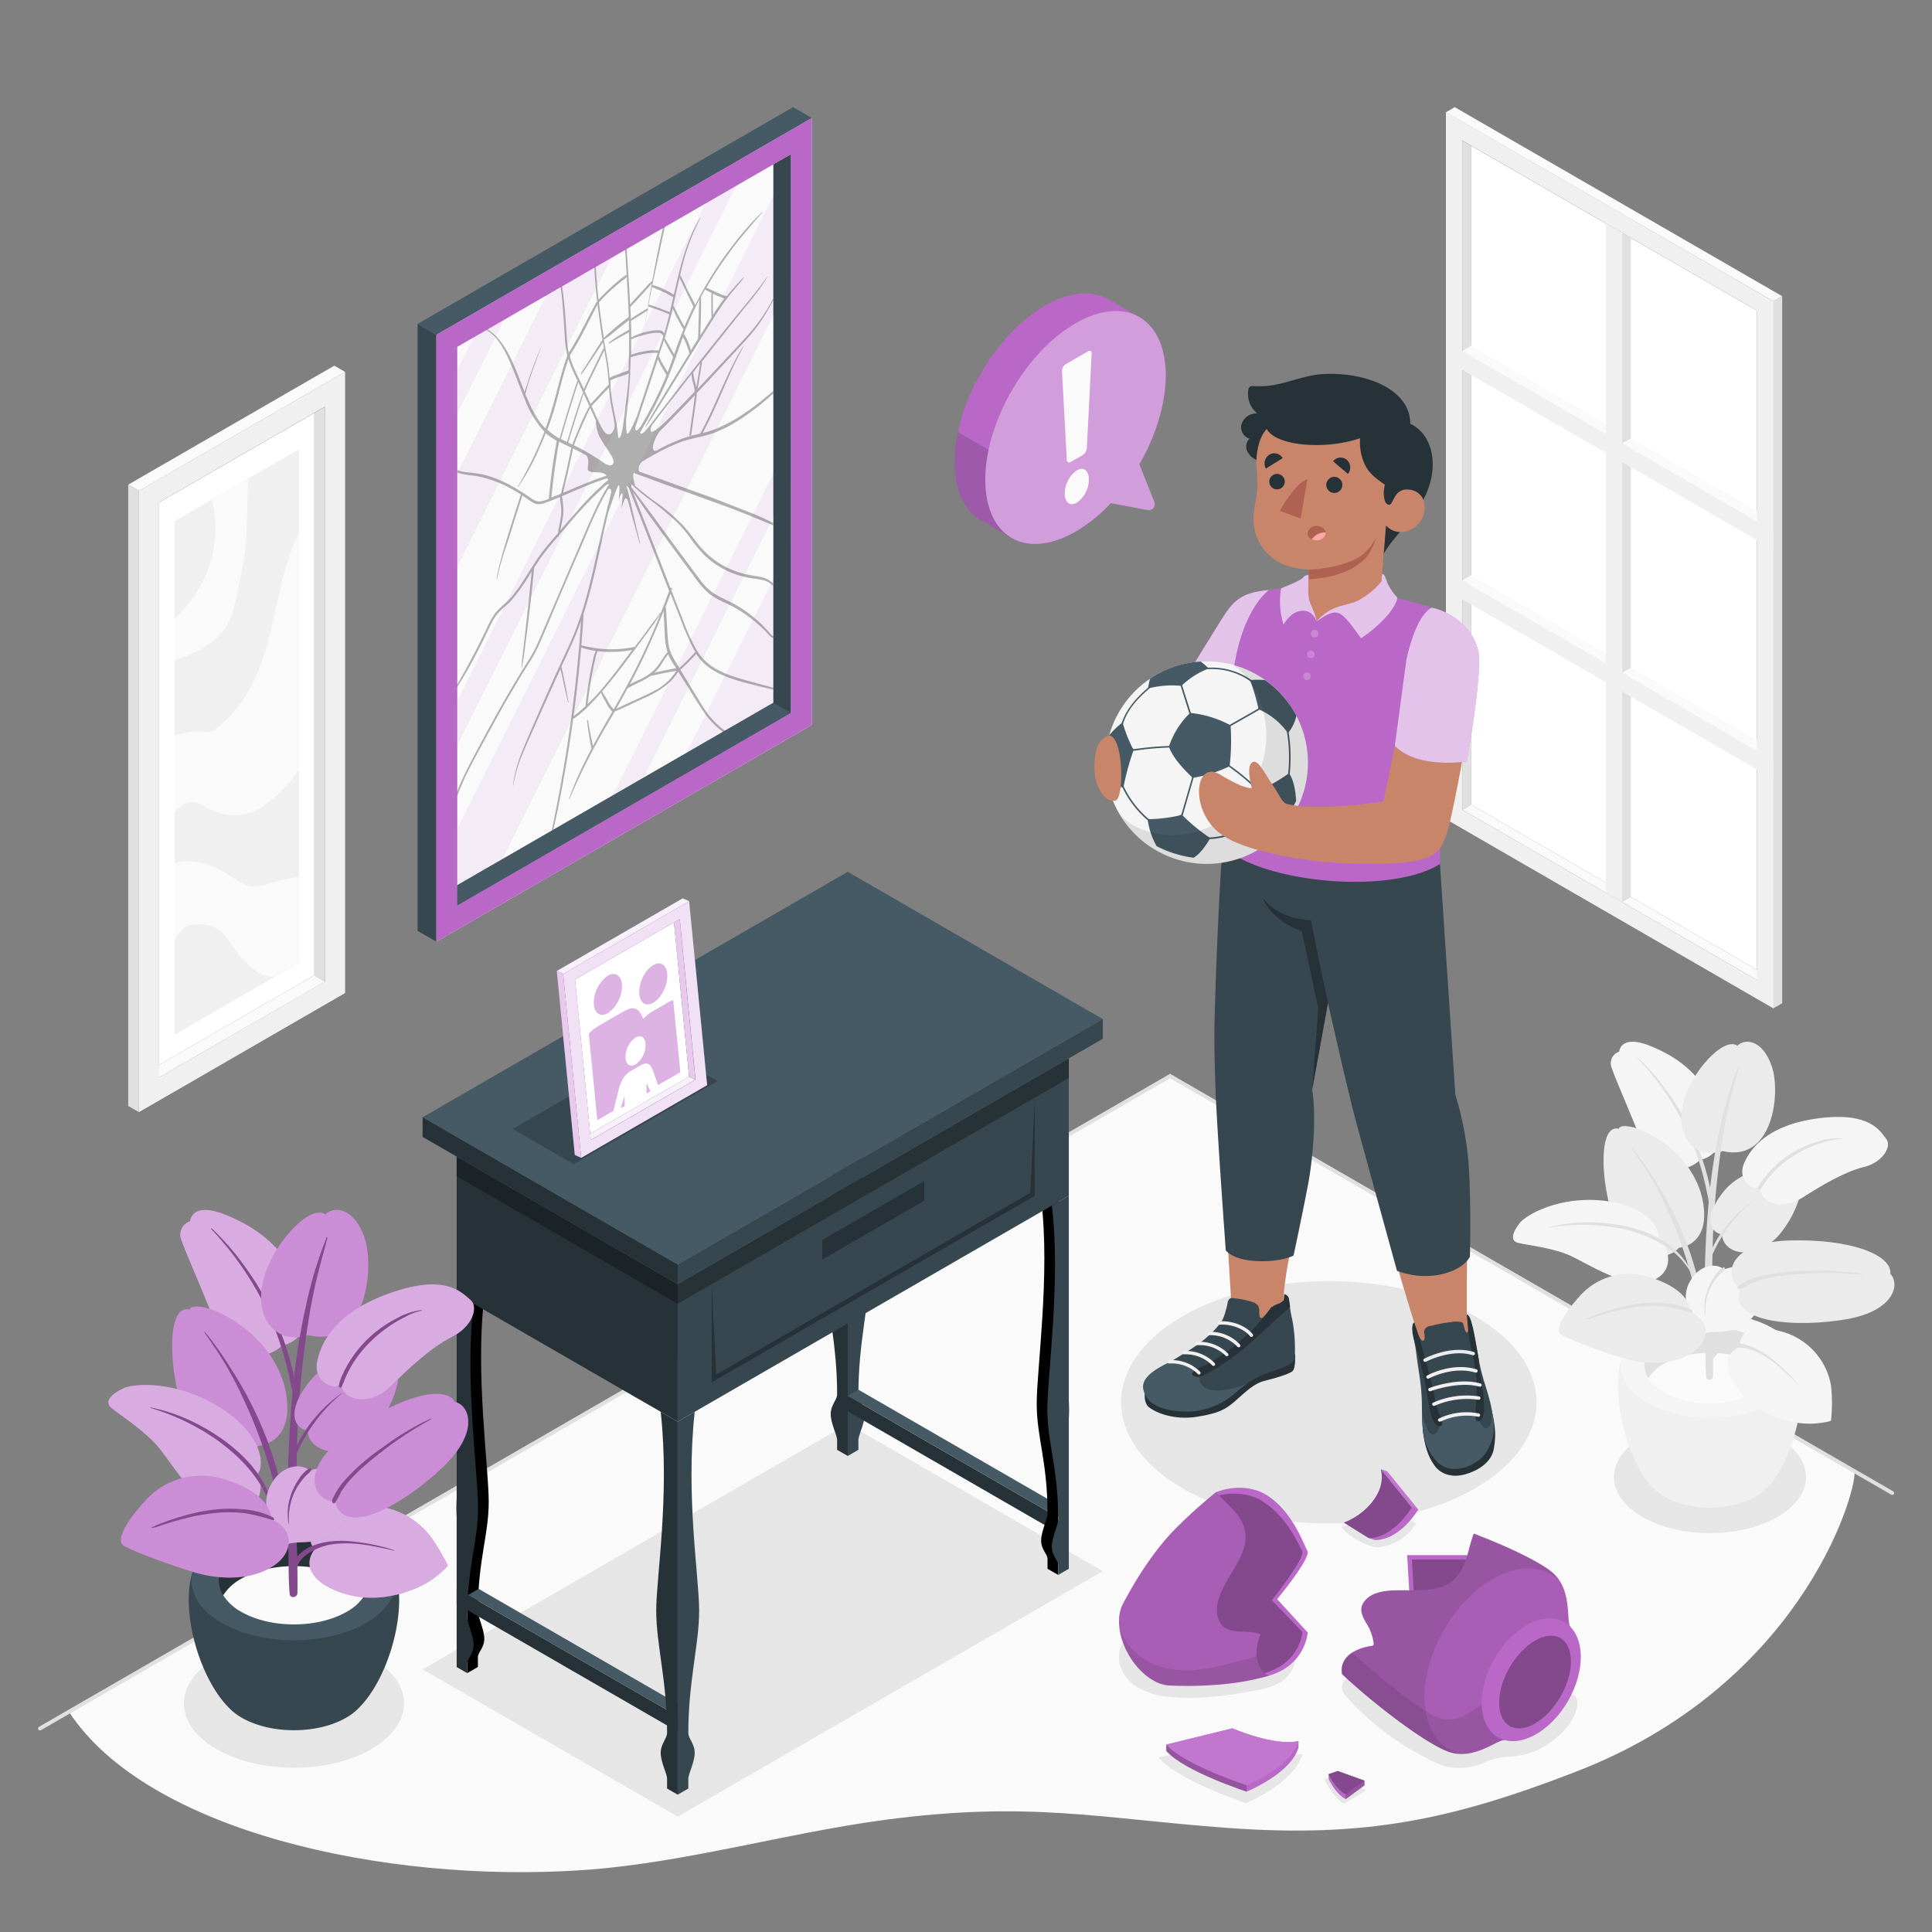<svg xmlns="http://www.w3.org/2000/svg" viewBox="0 0 500 500"><rect x="0" y="0" width="500" height="500" fill="#808080" stroke="none"/><g id="Floor"><g id="floor"><path id="floor" d="M480,380.8l-62.63-36.15L302.8,278.48,45.91,426.79,17.83,443C38,473.86,99.4,487.42,150.49,484c26.18-1.73,52.35-9.51,78.35-13,37.41-5,55.57-.38,88.81,2.06,35.81,2.63,58.18-2.2,89.92-14.43C465.25,436.48,480.14,387.89,480,380.8Z" style="fill:#fafafa"></path><g id="floor"><path d="M10.34,447.83a.5.5,0,0,1-.25-.93l292.72-169,.25.14L489.91,385.93a.5.5,0,1,1-.5.86L302.81,279.05,10.59,447.77A.57.57,0,0,1,10.34,447.83Z" style="fill:#e0e0e0"></path></g></g></g><g id="Window"><g id="window"><g id="window"><g id="Frame"><polygon points="456.96 252.28 454.71 253.62 378.43 209.57 380.67 208.24 456.96 252.28" style="fill:#fafafa"></polygon><polygon points="380.67 208.24 454.71 250.98 454.71 80.41 380.67 37.68 380.67 208.24" style="fill:#fff"></polygon><path d="M374.2,212,459,261V78L374.2,29Zm4.23-175.66,76.28,44.05V253.62l-76.29-44.05Z" style="fill:#f0f0f0"></path><polygon points="378.43 209.57 380.67 208.24 380.67 37.68 378.43 36.37 378.43 209.57" style="fill:#e0e0e0"></polygon><polygon points="454.71 191.63 454.71 194.26 378.43 150.22 380.67 148.88 454.71 191.63" style="fill:#fafafa"></polygon><polygon points="454.71 132.25 454.71 134.89 378.43 90.84 380.67 89.51 454.71 132.25" style="fill:#fafafa"></polygon><polygon points="374.2 29.04 376.48 27.73 461.23 76.66 458.95 77.96 374.2 29.04" style="fill:#fafafa"></polygon><polygon points="461.23 76.66 458.95 77.96 458.95 260.94 461.23 259.64 461.23 76.66" style="fill:#e0e0e0"></polygon><polygon points="422.09 61.57 419.81 60.26 419.81 233.47 422.09 232.17 422.09 61.57" style="fill:#e0e0e0"></polygon></g><polygon points="415.58 57.82 419.81 60.26 419.81 233.47 415.58 231.02 415.58 57.82" style="fill:#f0f0f0"></polygon><polygon points="374.2 88.4 374.2 93.28 458.95 142.21 458.95 137.33 374.2 88.4" style="fill:#f0f0f0"></polygon><polygon points="374.2 147.77 374.2 152.65 458.95 201.58 458.95 196.7 374.2 147.77" style="fill:#f0f0f0"></polygon><polygon points="419.81 114.73 422.09 113.42 454.71 132.25 454.71 134.89 419.81 114.73" style="fill:#fafafa"></polygon><polygon points="419.81 174.09 422.09 172.77 454.71 191.61 454.71 194.24 419.81 174.09" style="fill:#fafafa"></polygon></g></g></g><g id="Shadows"><path id="Shadow" d="M460.12,372c9.71,5.67,9.71,14.86,0,20.52s-25.45,5.67-35.16,0-9.71-14.85,0-20.52S450.41,366.35,460.12,372Z" style="fill:#e6e6e6"></path><path id="shadow" d="M324.39,437.6c2.78-.52,5.65-1.16,7.88-2.89s3.61-4.89,2.45-7.47c-.86-1.9-2.84-3-4.74-3.88a45.91,45.91,0,0,0-24.37-3.6c-5.37.66-16,1.65-16.05,9.11,0,3.18,2.1,6.1,4.81,7.78a20.28,20.28,0,0,0,9.11,2.58C310.47,439.83,317.5,438.9,324.39,437.6Zm-5.91,12.6-18.61,4.69c5,5.89,22.62,11.77,22.62,11.77s12.52-5.18,14.61-12.78C330.33,455.48,318.48,450.2,318.48,450.2Zm37.62-49.75a13,13,0,0,0,10.5-6.32c-.22.37-4.48-3.07-4.84-3.42-1.48-1.44-2.4-3.92-4.33-2-3,3-6.11,5.35-10.27,6.46C349.48,398.2,353.51,399.85,356.1,400.45Zm-10.16,59.31a29.07,29.07,0,0,0-3.16.68,12.41,12.41,0,0,0,1.29,2.37,13.07,13.07,0,0,0,3.38,3.75.73.73,0,0,0,.4.15.7.7,0,0,0,.35-.14l5.26-3.22L348,460.56A4.05,4.05,0,0,0,345.94,459.76Zm61.52-20.92a14.34,14.34,0,0,0-4.06-1.66c-3.2-1-6.6-1.38-9.69-2.75-2.7-1.2-5-3.18-7.53-4.66a28.15,28.15,0,0,0-16.35-3.29c-7,.57-16.62,2.77-21.5,8.13a3.41,3.41,0,0,0-1.07,2,3.72,3.72,0,0,0,1.24,2.52,69.22,69.22,0,0,0,19.66,15.35c2.44,1.28,5.1,2.72,7.87,3a17,17,0,0,0,8.15-1.3,15.61,15.61,0,0,1,6.42-1.54,20.28,20.28,0,0,0,4.51-.71,18.94,18.94,0,0,0,6.31-3.13,21.59,21.59,0,0,0,3.78-3.43,14.35,14.35,0,0,0,2.62-4.4C408.24,441.78,408.62,439.73,407.46,438.84Z" style="fill:#e6e6e6"></path><polygon id="shadow" points="109.37 432.03 175.39 470.14 285.41 406.62 219.4 368.51 109.37 432.03" style="fill:#e6e6e6"></polygon><path id="shadow" d="M96.21,429.09c11.12,6.49,11.12,17,0,23.52s-29.15,6.49-40.28,0-11.12-17,0-23.52S85.09,422.6,96.21,429.09Z" style="fill:#e6e6e6"></path><path id="shadow" d="M381.9,340.72c21,12.25,21,32.12,0,44.37s-55,12.25-76,0-21-32.12,0-44.37S360.91,328.47,381.9,340.72Z" style="fill:#e6e6e6"></path></g><g id="Table"><g id="table"><path d="M120.93,418.38c-.06-13.23-2.8-19.43-2.8-28.15s3.54-33.68,1.15-52.81l1.65-1v-3.17l4.4,2.54c-2.38,19.13,1.15,44.05,1.15,52.81s-2.74,14.91-2.8,28.15V417c0,1.55,1.65,4.68,1.65,7.09s-1.65,3.48-1.65,4.78v2.54L120.93,433v-2.54c0-1.3-1.65-2.36-1.65-4.78s1.64-5.54,1.65-7.09Z"></path><path d="M118.18,334.88v96.55l2.75,1.59v-2.54c0-1.3,1.65-2.36,1.65-4.78s-1.66-5.57-1.65-7.12c0-13.38,2.8-19.59,2.8-28.35s-3.54-33.68-1.15-52.81Z" style="fill:#263238"></path><polygon points="118.18 415.1 175.39 448.13 175.39 444.13 118.18 411.1 118.18 415.1" style="fill:#263238"></polygon><polygon points="178.15 442.53 123.88 411.2 121.12 412.8 175.39 444.13 178.15 442.53" style="fill:#455a64"></polygon><path d="M175.39,367.91v96.55l2.75-1.59v-2.53c0-1.31,1.65-4.27,1.65-6.69s-1.66-3.66-1.65-5.21c0-13.41,2.8-22.83,2.8-31.59s-3.54-29.6-1.15-51.48Z" style="fill:#37474f"></path><path d="M175.39,367.91v96.55l-2.75-1.59v-2.53c0-1.31-1.65-4.27-1.65-6.69s1.65-3.66,1.65-5.21c0-13.41-2.81-22.83-2.81-31.59s3.54-29.6,1.16-51.48Z" style="fill:#263238"></path><path d="M219.4,280.25V376.8l2.75-1.59v-2.53c0-1.31,1.65-4.27,1.65-6.69s-1.66-3.66-1.65-5.21c0-13.41,2.8-22.83,2.8-31.59s-3.54-29.6-1.15-51.48Z" style="fill:#37474f"></path><path d="M219.4,280.25V376.8l-2.76-1.59v-2.53c0-1.31-1.65-4.27-1.65-6.69s1.66-3.66,1.66-5.21c0-13.41-2.81-22.83-2.81-31.59s3.54-29.6,1.16-51.48Z" style="fill:#263238"></path><polygon points="219.39 365.25 273.66 396.58 273.66 392.59 219.39 361.25 219.39 365.25" style="fill:#263238"></polygon><polygon points="276.42 390.98 222.15 359.65 219.39 361.25 273.66 392.59 276.42 390.98" style="fill:#455a64"></polygon><path d="M273.86,393c.05-13.23,2.8-19.43,2.8-28.15s-3.54-33.68-1.16-52.81l-1.64-1v-3.17l-4.41,2.54c2.39,19.13-1.15,44.05-1.15,52.81s2.75,14.91,2.8,28.15v.23c0,1.55-1.65,4.68-1.65,7.09s1.65,3.47,1.65,4.78V406l2.76,1.59v-2.54c0-1.3,1.65-2.36,1.65-4.78s-1.64-5.54-1.65-7.09Z"></path><path d="M276.61,309.47V406l-2.75,1.59v-2.54c0-1.3-1.65-2.36-1.65-4.78s1.65-5.57,1.65-7.12c0-13.38-2.81-19.59-2.81-28.35s3.54-33.68,1.16-52.81Z" style="fill:#37474f"></path><polygon points="109.37 289.14 175.39 327.26 285.41 263.74 219.4 225.62 109.37 289.14" style="fill:#455a64"></polygon><polygon points="175.39 327.26 175.39 332.34 285.41 268.82 285.41 263.74 175.39 327.26" style="fill:#37474f"></polygon><polygon points="109.37 289.14 175.39 327.26 175.39 332.34 109.37 294.23 109.37 289.14" style="fill:#263238"></polygon><polygon points="175.39 332.34 175.39 367.91 276.61 309.47 276.61 273.9 175.39 332.34" style="fill:#37474f"></polygon><polygon points="175.39 332.34 118.18 299.31 118.18 334.88 175.39 367.91 175.39 332.34" style="fill:#263238"></polygon><polygon points="276.61 273.9 276.61 278.98 175.39 337.42 118.18 304.39 118.18 299.31 175.39 332.34 276.61 273.9" style="opacity:0.3"></polygon><polygon points="184.19 332.34 184.19 357.75 267.81 309.47 267.8 284.06 266.64 308.7 185.37 355.71 184.19 332.34" style="fill:#263238"></polygon><polygon points="212.79 320.9 239.2 305.66 239.2 310.74 212.79 325.99 212.79 320.9" style="fill:#263238"></polygon></g><g id="Picture"><polygon id="shadow" points="185.72 279.79 148.48 301.29 132.68 292.17 169.92 270.67 185.72 279.79" style="fill:#37474f"></polygon><g id="frame"><polygon points="151.24 294.27 152.86 295.05 179.96 279.42 178.35 278.64 151.24 294.27" style="fill:#BA68C8"></polygon><polygon points="151.24 294.27 152.86 295.05 179.96 279.42 178.35 278.64 151.24 294.27" style="fill:#fff;opacity:0.9"></polygon><polygon points="178.35 278.64 152.7 293.42 148.78 253.47 174.43 238.7 178.35 278.64" style="fill:#fff"></polygon><path d="M178.35,233.24l-32.61,18.81,4.66,47.6L183,280.84ZM180,279.42l-27.1,15.63-4.07-41.58,27.1-15.63Z" style="fill:#BA68C8"></path><path d="M178.35,233.24l-32.61,18.81,4.66,47.6L183,280.84ZM180,279.42l-27.1,15.63-4.07-41.58,27.1-15.63Z" style="fill:#fff;opacity:0.8"></path><polygon points="179.96 279.42 178.35 278.64 174.43 238.7 175.89 237.84 179.96 279.42" style="fill:#BA68C8"></polygon><polygon points="179.96 279.42 178.35 278.64 174.43 238.7 175.89 237.84 179.96 279.42" style="fill:#fff;opacity:0.65"></polygon><polygon points="178.35 233.24 176.71 232.48 144.1 251.29 145.74 252.05 178.35 233.24" style="fill:#BA68C8"></polygon><polygon points="178.35 233.24 176.71 232.48 144.1 251.29 145.74 252.05 178.35 233.24" style="fill:#fff;opacity:0.9"></polygon><polygon points="144.1 251.29 145.74 252.05 150.4 299.65 148.76 298.89 144.1 251.29" style="fill:#BA68C8"></polygon><polygon points="144.1 251.29 145.74 252.05 150.4 299.65 148.76 298.89 144.1 251.29" style="fill:#fff;opacity:0.65"></polygon></g><g id="Family" style="opacity:0.5"><path d="M157.34,262.18a8.69,8.69,0,0,0,3.63-7c0-2.65-1.69-3.85-3.68-2.66a8.71,8.71,0,0,0-3.62,7.09C153.69,262.19,155.34,263.35,157.34,262.18Z" style="fill:#BA68C8"></path><path d="M165.43,256.73c0,2.72,1.6,3.95,3.63,2.79s3.65-4.28,3.65-7-1.62-3.94-3.67-2.75S165.43,254,165.43,256.73Z" style="fill:#BA68C8"></path><path d="M167.32,280.51V283l1-.59s-.62-1.41-.92-1.94Z" style="fill:#BA68C8"></path><path d="M161.65,286.26v-2.47l-.08,0c-.3.88-.93,3-.93,3Z" style="fill:#BA68C8"></path><path d="M174.23,258.81a8.74,8.74,0,0,0-2,1c-1.32.79-2.63,1.48-3.94,2.29a8.91,8.91,0,0,0-1.49,1.26c-.23.22-.36.32-.46.06s-.22-.5-.33-.74c-.86-1.82-2.26-2.23-4.19-1.15-2.14,1.2-5.15,2.95-7.28,4.2a8.38,8.38,0,0,0-2.15,1.83l2.19,22.34,4.18-2.41c.28-1.22,1-4.07,1.3-5.24a12.1,12.1,0,0,1,1-2.78,5.68,5.68,0,0,1,2-2.19l2.76-1.59c1.39-.81,2.35-.52,2.92.83.4.95,1.23,3.35,1.55,4.31l5.78-3.34Zm-9.66,16.6c-1.48.88-2.66.07-2.68-1.84a6.21,6.21,0,0,1,2.51-5c1.51-.9,2.66-.08,2.68,1.89A6.23,6.23,0,0,1,164.57,275.41Z" style="fill:#BA68C8"></path></g></g></g><g id="picture"><g id="picture"><g id="frame"><polygon points="38.41 277.19 41.17 278.83 84.11 254.04 81.36 252.4 38.41 277.19" style="fill:#fafafa"></polygon><polygon points="81.36 252.4 41.17 275.6 41.17 130.03 81.36 106.85 81.36 252.4" style="fill:#fff"></polygon><path d="M89.31,96.24,36,127v160.8L89.31,257ZM84.11,254,41.17,278.83V130l42.94-24.79Z" style="fill:#f0f0f0"></path><polygon points="84.11 254.04 81.36 252.4 81.36 106.85 84.11 105.24 84.11 254.04" style="fill:#e0e0e0"></polygon><polygon points="89.31 96.24 86.51 94.64 33.18 125.43 35.97 127.03 89.31 96.24" style="fill:#fafafa"></polygon><polygon points="33.18 125.43 35.97 127.03 35.97 287.83 33.18 286.23 33.18 125.43" style="fill:#e0e0e0"></polygon></g><g id="Land"><polygon points="77.33 249.18 45.2 267.73 45.2 134.89 77.33 116.34 77.33 249.18" style="fill:#f0f0f0"></polygon></g><g id="land"><polygon points="77.33 249.18 45.2 267.73 45.2 134.89 77.33 116.34 77.33 249.18" style="fill:#f0f0f0"></polygon></g><path d="M45.2,223.43a8.7,8.7,0,0,1,3.69-.55c6.9.45,8.48,2.8,14.32,5.94,3.64,2,8.27-1.62,14.12-1.79v22.15l-6.19,3.57c-3.36.51-6-2.1-8.48-4.7-4.24-4.45-4.28-9.73-13.32-8.7-1.38.16-3.09,1.9-4.14,4.22Z" style="fill:#fafafa"></path><path d="M45.2,190.35c10.22-3,7.15,2.29,14.45-5.21,5.87-6,8.64-14.42,10.58-22.62s3.26-16.68,7-24.25a1.55,1.55,0,0,1,.12-.22v61.09a24.21,24.21,0,0,1-1.76,2.54c-6.67,7.56-11.36,10.62-18.77,8.73-4.93-1.26-6.77-5.56-11.6-.23Z" style="fill:#fafafa"></path><path d="M45.2,160c7.84-6.91,12-18,10.12-28.34-.14-.76-.32-1.52-.52-2.28l9.44-5.45c-.06,1.16-.12,2.31-.15,3.46-.19,6.72,0,13.51-1.44,20.06-2.5,11-1.89,16-11.89,21.18a37.46,37.46,0,0,1-5.56,2.31Z" style="fill:#fafafa"></path></g></g><g id="Mirror"><g id="mirror"><g id="mirror"><polygon points="112.93 243.71 210.09 187.61 210.09 30.54 112.93 86.64 112.93 243.71" style="fill:#fafafa"></polygon><polygon points="108.07 240.91 112.93 243.71 112.93 86.64 108.07 83.83 108.07 240.91" style="fill:#37474f"></polygon><polygon points="210.09 30.54 205.24 27.73 108.07 83.83 112.93 86.64 210.09 30.54" style="fill:#455a64"></polygon><g style="opacity:0.1"><polygon points="112.93 106.59 112.93 118 134.9 73.95 126.9 78.56 112.93 106.59" style="fill:#BA68C8"></polygon><polygon points="162.6 57.96 145.68 67.73 112.93 133.39 112.93 157.55 162.6 57.96" style="fill:#BA68C8"></polygon><polygon points="210.09 33.31 209 32.77 112.93 225.41 112.93 243.71 121.95 238.5 210.09 61.77 210.09 33.31" style="fill:#BA68C8"></polygon><polygon points="194.93 39.29 186.94 43.91 112.93 192.3 112.93 203.71 194.93 39.29" style="fill:#BA68C8"></polygon><polygon points="210.09 160.96 210.09 129.78 169.58 211 191.43 198.39 210.09 160.96" style="fill:#BA68C8"></polygon><polygon points="210.09 113.93 210.09 102.52 150.5 222.02 158.49 217.41 210.09 113.93" style="fill:#BA68C8"></polygon></g></g><path d="M112.93,86.64V243.72l97.17-56.11V30.54Zm91.75,97.85-86.34,49.83V89.77l86.34-49.85Z" style="fill:#BA68C8"></path><polygon points="204.68 39.92 204.68 184.49 118.34 234.32 118.34 229.1 200.14 181.89 200.14 42.54 204.68 39.92" style="fill:#37474f"></polygon><polygon points="200.14 181.89 204.68 184.49 118.34 234.32 118.34 229.1 200.14 181.89" style="fill:#455a64"></polygon><g style="opacity:0.3"><path d="M160.08,129.8a1.51,1.51,0,0,0,0,.25S160.06,130,160.08,129.8Z"></path><path d="M200.14,178c-3.52-1-7.1-1.84-10.56-3a23.51,23.51,0,0,1-5.27-2.5,13.68,13.68,0,0,1-4.19-4.57,48.89,48.89,0,0,1-3-6.52q-1.5-3.84-3-7.69l-.36-.91c0-.1.07-.19.1-.28.12-.35-.15-.53-.33-.33L168,138q-2.1-5.37-4.22-10.74c.61.9,1.22,1.78,1.84,2.67,1.16,1.69,2.33,3.37,3.52,5q3.63,5,7.28,9.92c1.21,1.64,2.43,3.27,3.64,4.9a20,20,0,0,0,3.66,4.06,23.93,23.93,0,0,0,4.32,2.36,32,32,0,0,1,4.29,2.42,36.69,36.69,0,0,1,4,3.09c.64.57,1.26,1.17,1.88,1.79s1.15,1.47,1.91,1.67h0v-.52c-.48-.16-.86-.75-1.21-1.13-.58-.65-1.18-1.28-1.79-1.88a34.14,34.14,0,0,0-3.85-3.23,32.2,32.2,0,0,0-4.13-2.53,46.36,46.36,0,0,1-4.32-2.22,15.2,15.2,0,0,1-3.76-3.75c-1.18-1.55-2.35-3.14-3.52-4.72q-3.59-4.83-7.15-9.7c-2.29-3.15-4.62-6.23-6.95-9.32-.09-.38-.11-.72.09-.74h0l.34.34a41,41,0,0,0,3.53,3,82.52,82.52,0,0,1,7.58,6.2,34.29,34.29,0,0,1,3.55,4.13,36.67,36.67,0,0,0,3.52,4.35,21.75,21.75,0,0,0,8,5.09,23.66,23.66,0,0,0,4.47,1.15c1.8.27,3.74.33,5.19,1.65a4.31,4.31,0,0,1,.37.37V151a5.74,5.74,0,0,0-3.13-1.65c-1.48-.33-3-.49-4.47-.87a21.76,21.76,0,0,1-8.44-4.23,24.42,24.42,0,0,1-3.63-3.75c-1.21-1.53-2.36-3.17-3.64-4.55a51.82,51.82,0,0,0-7.72-6.48c-1.6-1.18-3.18-2.41-4.7-3.77,0-.13-.82-2.51-.31-3.3h0l5.09,1.86c2.62,1,5.24,1.9,7.86,2.85s5.18,1.89,7.78,2.82,5.1,1.86,7.63,2.86,5.14,2.08,7.68,3.19v-.67c-2.1-1.07-4.27-2-6.43-2.85-2.53-1-5.09-2-7.65-3s-5.17-1.89-7.75-2.82l-7.86-2.84-5-1.77a2.14,2.14,0,0,1,.09-1.63,3.62,3.62,0,0,1,.63-.87c1-.62,2-1.23,3.08-1.8a47.48,47.48,0,0,1,7.6-3.55A41.74,41.74,0,0,1,181,113.1a.23.23,0,0,0,.29-.07c1-.24,2-.5,3.06-.85a34.92,34.92,0,0,0,7.71-4c1.44-.94,2.87-2,4.29-3.1q1.06-.85,2.13-1.77c.55-.47,1.09-1,1.63-1.47v-.66c-.57.46-1.13,1-1.69,1.43s-1.21,1-1.81,1.46q-1.9,1.52-3.84,2.8a39.38,39.38,0,0,1-7.71,4.2,25.31,25.31,0,0,1-3.21,1c3-5.51,5.34-11.69,8.07-17.46.8-1.7,1.67-3.33,2.53-5,0-.06,0-.21,0-.14A39.39,39.39,0,0,0,190,93.72c-.79,1.51-1.53,3.07-2.26,4.65-1.41,3.07-2.75,6.22-4.19,9.27q-1.11,2.35-2.34,4.58c-1.19.28-2.37.55-3.57.93a44.59,44.59,0,0,0-7.59,3.39s-1.43.81-1-1.5a11.86,11.86,0,0,1,1.6-3.33q3.5-3.51,7-7.14l2.16-2.27c0,.39-.07.79-.11,1.19-.19,1.49-.42,3-.64,4.51s-.41,3-.62,4.5c0,.39.38.46.45,0,.23-1.58.46-3.15.68-4.73s.46-3,.63-4.5a13.77,13.77,0,0,0,.11-1.53s0,0,0,0c2-2.1,4-4.23,5.94-6.36,1.41-1.52,2.82-3.06,4.23-4.59s2.7-2.89,4-4.44a37.7,37.7,0,0,0,3.72-5.23c.54-.91,1.07-1.84,1.58-2.79l.34-.67v-.58l0,.09c-.5,1-1,1.95-1.6,2.86a43.17,43.17,0,0,1-3.62,5.13c-1.31,1.59-2.66,3-4,4.45l-4.32,4.61-6,6.37h0c0-.35.11-.7.16-1l.33-2c.1-.64.21-1.29.31-1.94.05-.34.1-.68.16-1a4.46,4.46,0,0,0,.09-.94.24.24,0,0,0,0-.08q4.42-5.64,8.88-11.21c1.42-1.78,2.85-3.54,4.27-5.32.65-.81,1.29-1.64,1.92-2.51a35.55,35.55,0,0,0,1.95-3.06s0-.18,0-.12c-1.11,1.67-2.3,3.21-3.48,4.68s-2.5,3.06-3.75,4.59c-2.62,3.2-5.23,6.44-7.84,9.69-5.12,6.4-10.21,12.93-15.26,19.52l-.54.7h0c-1.36,1.76-2,2-2.09,1.28q1.57-2.69,3.08-5.47c1.17-2.22,2.3-4.49,3.34-6.85s2.07-5.08,3-7.71c.54-1.56,1.09-3.12,1.66-4.65.18.44.4.84.59,1.26a21.55,21.55,0,0,1,1,2.81.24.24,0,0,0,.09.14q-2.94,4.75-5.87,9.55c-.9,1.48-1.81,3-2.7,4.47s-1.94,3.25-2.83,5c0,.05,0,.24,0,.16.84-1.15,1.62-2.41,2.41-3.66s1.68-2.7,2.52-4.06l4.94-8,4.9-7.91c.88-1.4,1.74-2.82,2.62-4.22a.3.3,0,0,0,.15-.25c.7-1.11,1.4-2.2,2.13-3.25.44-.65.89-1.27,1.35-1.87h0a.37.37,0,0,0,.21-.27c.43-.56.86-1.1,1.29-1.64,1-1.17,1.95-2.24,2.88-3.47.06-.08.05-.28,0-.21-.91.86-1.8,1.89-2.68,2.89-.57.64-1.13,1.31-1.68,2a4.32,4.32,0,0,0-.45-.12c-.25-.07-.5-.16-.74-.25-.51-.2-1-.42-1.49-.64l-1.44-.66a12.06,12.06,0,0,0-1.16-.52,95.5,95.5,0,0,1,5.35-8.27c1.29-1.8,2.61-3.54,4-5.2s2.71-3.22,4.07-4.81c.32-.38.64-.74,1-1.1.06-.08,0-.3,0-.23a81.29,81.29,0,0,0-8.37,9.66,95.17,95.17,0,0,0-7.39,11.46q-.78,1.44-1.53,2.94L178,75.15c-.65-1.33-1.26-2.74-2-3.94.22-.9.44-1.8.68-2.7a50.9,50.9,0,0,1,4.56-11.93c0-.08,0-.27-.05-.17a38.2,38.2,0,0,0-2.55,5,55.67,55.67,0,0,0-1.9,5.45c-.93,3.11-1.64,6.26-2.35,9.4a3,3,0,0,0-.38-.23c-.22-.14-.45-.26-.67-.39-.47-.26-1-.51-1.44-.74a13.14,13.14,0,0,0-2.89-1.1.16.16,0,0,0-.18.1c.15-.77.31-1.54.47-2.31.88-4.14,1.76-8.29,2.68-12.44,0-.15.07-.31.1-.46l-.54.31c-.39,1.81-.78,3.61-1.15,5.42-.57,2.77-1.09,5.53-1.59,8.3a6,6,0,0,0-1.43,1.36l-1.46,1.59c-.95,1-1.9,2.06-2.84,3.1-.09-1.84-.2-3.67-.31-5.49-.14-2.11-.27-4.23-.41-6.34-.06-.84-.11-1.69-.17-2.53l-.4.23c0,.54.07,1.09.1,1.63l.3,5c-.06-.13-.2-.11-.33,0a19.76,19.76,0,0,0-1.77,1.38c-.62.5-1.23,1-1.84,1.59s-1.22,1.14-1.83,1.75c-.3.3-.6.62-.9.93s-.41.41-.61.65c0-.15,0-.31-.05-.46-.22-2.06-.4-4.16-.55-6.28,0-.59-.07-1.2-.1-1.8l-.34.19,0,.8c.1,1.94.25,3.84.43,5.72.07.76.15,1.51.23,2.27a9.41,9.41,0,0,0-.5.82l-.48.92-1,1.85c-.61,1.18-1.22,2.37-1.84,3.55a69.93,69.93,0,0,1-3.52,6.15,28.11,28.11,0,0,1-.44-3.34c-.17-2.14-.27-4.33-.45-6.46s-.37-4.19-.65-6.21c-.06-.42-.12-.84-.19-1.25l-.33.19c0,.08,0,.15,0,.23.29,1.93.44,4,.6,6s.3,4.35.44,6.53a33.74,33.74,0,0,0,.63,5,.59.59,0,0,0,0,.14c-1.66,4.53-2.62,9.28-4,13.9-.49,1.63-1,3.25-1.63,4.84a14,14,0,0,1-1.56-1.82,27.8,27.8,0,0,1-2.67-4.8c-.34-.74-.66-1.51-1-2.29a10.91,10.91,0,0,0,.39-1.35c.14-.54.28-1.06.45-1.59.32-1,.66-2,1-3,.71-2,1.47-4,2.2-6.06,0-.05,0-.16,0-.08-.8,1.94-1.58,3.89-2.31,5.87-.36,1-.71,2-1,3l-.57,1.69c-.1.3-.23.67-.32,1-1.07-2.68-2.07-5.46-3.25-8a25.16,25.16,0,0,0-2.74-4.74,13.06,13.06,0,0,0-3.41-3.32c-.11-.07-.23-.1-.34-.16l-.24.14a10.56,10.56,0,0,1,3.13,2.8,26.79,26.79,0,0,1,2.67,4.7c1.61,3.43,2.88,7.31,4.39,10.86a24.79,24.79,0,0,0,4.92,8c-1,2.6-2.09,5.13-3.29,7.56-.54,1.09-1.1,2.16-1.67,3.22s-1.23,2.29-1.89,3.35c-.06.1,0,.34,0,.23.61-.91,1.21-1.81,1.79-2.77s1.14-2,1.69-3c1.05-2,2-4.12,2.93-6.29.26-.64.52-1.29.77-1.94.19.17.39.34.58.49a18.63,18.63,0,0,0,2.29,1.53c-.13.52-.21,1.07-.3,1.59s-.23,1.31-.34,2c-.2,1.25-.39,2.49-.56,3.73s-.33,2.48-.47,3.71c-.07.69-.15,1.37-.21,2.06s-.15,1.28-.16,1.88a11.31,11.31,0,0,1-2,.66c-1.48.26-2.59-.8-3.75-1.57s-2.4-1.56-3.64-2.24A29.43,29.43,0,0,0,125,122.8c-1.31-.28-2.66-.41-4-.56a9.75,9.75,0,0,1-2.63-.59v.64a8.11,8.11,0,0,0,1.53.44c1.29.24,2.62.31,3.9.56a29.34,29.34,0,0,1,7.89,2.88c1.06.55,2.09,1.16,3.11,1.8a.34.34,0,0,0-.06.15L132,136.75c-.85,2.78-1.73,5.57-2.46,8.39a40.52,40.52,0,0,0-1,4.64c0,.13.07.27.11.07.29-1.41.61-2.8,1-4.2s.81-2.67,1.27-4,.92-2.86,1.37-4.28.9-2.82,1.34-4.23q.78-2.44,1.55-4.89l.1.06c.6.39,1.19.8,1.79,1.21a5,5,0,0,0,1.79.91,4.21,4.21,0,0,0,2.21-.28c.82-.29,1.65-.61,2.48-.94l1.41-.58c0,.33,0,.64.06.95s.08.8.13,1.2a11.07,11.07,0,0,1,.07,2.53c-.1.89-.3,1.79-.47,2.69-.11.54-.21,1.08-.29,1.62,0,.12,0,.25-.07.38-1.4,1.62-2.81,3.21-4.16,5-2.56,3.38-4.71,7.62-7.33,10.87a19.52,19.52,0,0,1-2.1,2.22,25.4,25.4,0,0,0-2.14,2c-1.44,1.59-2.4,3.92-3.45,6.11-2.18,4.52-4.53,8.81-6.92,13.06v.6c1-1.59,2-3.2,2.94-4.89,1.24-2.2,2.42-4.46,3.57-6.77.56-1.13,1.11-2.27,1.66-3.42a24.66,24.66,0,0,1,1.6-3c1.25-1.89,2.8-2.79,4.17-4.26a53.11,53.11,0,0,0,5.38-7.65c-.64,6.44-1.35,12.91-2.09,19.38-.21,1.85-.46,3.72-.54,5.52,0,.09.06.13.09,0,.37-1.71.57-3.41.79-5.1s.45-3.47.67-5.21c.42-3.4.81-6.78,1.17-10.16q.28-2.73.56-5.46c.48-.74,1-1.47,1.45-2.18a64.18,64.18,0,0,1,4.28-5.3l.38-.45c0,.06.09.12.14,0a1.79,1.79,0,0,0,.19-.42q1.94-2.26,3.89-4.52a91.6,91.6,0,0,1,8-8.21c.61-.52.91-.53,1-.34-2.57,3.93-4.62,8.8-6.59,13.39q-4.06,9.48-8.14,19l-2.05,4.77c-.64,1.51-1.27,3-1.95,4.52a33.76,33.76,0,0,1-2.23,4c-.81,1.29-1.62,2.59-2.41,3.9-3.22,5.31-6.3,10.85-9.31,16.46-1.39,2.58-2.8,5.16-4.12,7.82-.89,1.79-1.75,3.65-2.49,5.58v1.22c.62-1.64,1.29-3.25,2-4.82,1.26-2.65,2.64-5.17,4-7.69,3-5.57,6-11.11,9.22-16.44q1.17-2,2.37-3.9c.78-1.26,1.59-2.47,2.33-3.8a45.84,45.84,0,0,0,2-4.24c.68-1.57,1.35-3.13,2-4.7q4-9.47,8.11-18.92c2.22-5.19,4.4-10.67,7.23-15.22,0,.2-.08.36-.08.36.55-.54.71,0,.67.93C157,132,156,136.43,155,140.77c-1.06,4.9-2.12,9.82-3.51,14.68-.68,2.39-1.46,4.77-2.34,7.08-1,2.66-2.2,5.2-3.38,7.74-2.51,5.41-4.94,10.9-7.34,16.42-1.08,2.49-2.19,5-3.19,7.51a36.22,36.22,0,0,0-2.21,7.31c-.1.58-.16,1.17-.22,1.74,0,.11.05.08.07,0a31.71,31.71,0,0,1,2.09-7.48c1-2.5,2.11-4.91,3.19-7.34,2.28-5.11,4.55-10.23,6.88-15.29,0,.19.11.37.15.56.09.36.17.72.25,1.09.16.74.31,1.49.47,2.23.35,1.6.72,3.18,1.1,4.76,0,.11.11-.06.1-.15-.27-1.57-.56-3.12-.86-4.67-.15-.75-.31-1.5-.47-2.25-.08-.39-.16-.78-.25-1.16a6.59,6.59,0,0,0-.25-1c.06-.14.13-.28.2-.43,1.2-2.6,2.44-5.18,3.54-7.87.48-1.16.92-2.34,1.34-3.54-.1,1.43-.18,2.85-.29,4.28-.16,2-.33,4-.53,6q-.57,6.12-1.37,12.28-1.59,12.35-4,24.83-.67,3.42-1.38,6.84l.44-.26c.38-1.67.75-3.35,1.09-5,.86-4.17,1.62-8.34,2.32-12.49q.95-5.62,1.71-11.22a.17.17,0,0,0,.17,0,28.23,28.23,0,0,0,4.55-4c.84-.86,1.66-1.76,2.47-2.69.46,1,.93,1.9,1.43,2.8a7.86,7.86,0,0,0,1.49,2.08c-1.69,2.93-3.37,5.86-5,8.88-.18-1-.41-1.88-.6-2.84-.24-1.24-.45-2.51-.69-3.75,0-.17-.25-.18-.23.09.11,1.28.3,2.48.49,3.67s.38,2.43.66,3.52l-.51,1a94.52,94.52,0,0,0-5.27,11.83c-.05.12,0,.36.08.2a164.37,164.37,0,0,1,10.54-20.59l1.18-2.07a.06.06,0,0,0,.07,0c2.43-1,4.88-2.21,7.31-3.35a24.75,24.75,0,0,0,6.09-3.54,15.73,15.73,0,0,0,2.95-3.38l1.74,2.76c1.55,2.46,3.07,5,4.67,7.37a21.06,21.06,0,0,0,4.93,5.28l.22.16.54-.31a19.67,19.67,0,0,1-4.8-4.83c-.8-1.13-1.54-2.37-2.28-3.59l-2.35-3.83c-.71-1.17-1.42-2.32-2.12-3.49.64-.6,1.28-1.21,1.93-1.84l1.17-1.19c.34-.35.7-.69,1-1.09a13.65,13.65,0,0,0,2.71,3.05,18.67,18.67,0,0,0,5.11,2.84,49.28,49.28,0,0,0,5.8,1.81q3.07.8,6.17,1.5l.14,0ZM181.25,94c0,.19-.07.38-.11.58s-.11.66-.16,1c-.12.67-.22,1.34-.33,2l-.33,2-.12.72a6.36,6.36,0,0,0-.14-.76c-.13-.51-.29-1-.42-1.5s-.14-1.1-.25-1.63a.43.43,0,0,0,0,0C180,95.54,180.62,94.75,181.25,94ZM169,109.7q3.12-4.07,6.25-8.09L179,96.76a4.55,4.55,0,0,0,.12,1.37c.09.51.23,1,.36,1.48a7,7,0,0,1,.29,1.75h0q-3.45,3.63-6.92,7.18c-.69.67-4.08,4-4.45,3A2.55,2.55,0,0,1,169,109.7ZM184.48,76l.53.26c.46.22.93.43,1.41.61l.74.26.34.12-.35.45c-.91,1.19-1.77,2.48-2.62,3.8,0-.88-.05-1.75-.05-2.64,0-.57,0-1.13,0-1.7A11.2,11.2,0,0,0,184.48,76ZM172.39,97.32c-1,2.42-2.1,4.77-3.27,7.05-1.06,2.07-2.17,4.07-3.31,6-1.11,1.49-1.41,1.12-1.41.25.42-1.24.83-2.48,1.24-3.72L170,93.73l.27-.84c.06.18.13.36.2.53.2.45.42.89.65,1.3s.45.81.69,1.21l.35.6a5.07,5.07,0,0,0,.34.55A2.44,2.44,0,0,0,172.39,97.32Zm-5.5-13.17q.33-1.89.69-3.78h0c.14-.08.13-.28.07-.41s.09-.46.13-.69a6.37,6.37,0,0,0,1.4.52c.46.16.93.32,1.4.5s.9.33,1.35.51.86.39,1.3.55c-.36,1.45-.74,2.89-1.17,4.33-.06.19-.12.39-.17.58a1.37,1.37,0,0,0-1.22-.76,8.73,8.73,0,0,0-2.26.16,16.25,16.25,0,0,0-2.55.61,11.86,11.86,0,0,0-2.5,1.06l0,0c0-1.44,0-2.86-.08-4.28,1.41-.83,2.81-1.76,4.22-2.64-.21,1.25-.42,2.49-.64,3.73C166.85,84.21,166.88,84.2,166.89,84.15Zm-3.54,3.63a.1.1,0,0,0,.09,0,25.4,25.4,0,0,1,4.81-1.47,11.2,11.2,0,0,1,2.14-.19,1.28,1.28,0,0,1,1.26.91c-.38,1.23-.78,2.46-1.18,3.69a.22.22,0,0,0-.19-.07H170l-.44,0-.87,0c-.59.05-1.18.13-1.78.23a19.25,19.25,0,0,0-3.55.94C163.35,90.53,163.36,89.15,163.35,87.78Zm9.44,8.54c0-.08-.09-.15-.14-.23l-.35-.6c-.24-.39-.47-.77-.7-1.17s-.43-.76-.63-1.17a7.16,7.16,0,0,0-.48-1c.46-1.38.92-2.77,1.36-4.16a10.48,10.48,0,0,0,.45,1q.33.63.66,1.23l.68,1.19.35.61a3.17,3.17,0,0,0,.23.38C173.76,93.75,173.3,95.05,172.79,96.32Zm2.52-7c-.28.81-.56,1.61-.85,2.42l0-.06-.35-.6-.68-1.19-.67-1.18c-.24-.41-.49-.8-.73-1.19a1.72,1.72,0,0,1,.07-.21c.64-2.08,1.2-4.18,1.71-6.29l.3-1.27a18.65,18.65,0,0,0,1.28,2.81c.26.5.52,1,.79,1.46l.44.76a1.92,1.92,0,0,0,.28.42C176.33,86.58,175.8,88,175.31,89.35ZM181.38,82c.05-1.74.1-3.49,0-5.13.35-.66.71-1.3,1.07-1.94.12.08.25.14.38.21l.75.39.6.29a7.29,7.29,0,0,0-.09,1.52c0,.58,0,1.15,0,1.72,0,1,0,2.07.06,3.08-.64,1-1.27,2-1.91,3.06l-1,1.54C181.3,85.14,181.34,83.56,181.38,82Zm-1.51-2.22a.4.4,0,0,0,.16-.32c.29-.6.59-1.18.89-1.76l.09-.18c-.13,1.58-.14,3.12-.18,4.66-.05,1.77-.1,3.54-.17,5.31a.61.61,0,0,0,0,.15l-1.86,3A21.23,21.23,0,0,0,178,88.3a11.84,11.84,0,0,0-.51-1.07c-.11-.19-.21-.39-.33-.56a1.94,1.94,0,0,0-.2-.21c.29-.76.59-1.52.91-2.27C178.49,82.68,179.16,81.21,179.87,79.76Zm-4-8c.21.57.47,1.09.72,1.62l1,2.11,1.86,3.88q-1.23,2.51-2.31,5.13a.64.64,0,0,1-.08-.14l-.42-.71c-.27-.48-.53-1-.79-1.47-.54-1-1-2.16-1.62-3.14C174.79,76.66,175.31,74.23,175.89,71.81Zm-7,2.57c.92.42,1.87.76,2.78,1.19.45.21.89.44,1.33.68l.71.4a4.74,4.74,0,0,0,.54.31c-.17.77-.35,1.54-.53,2.31-.12.52-.24,1-.37,1.55-.4-.19-.83-.33-1.25-.49l-1.38-.54-1.36-.48a6.24,6.24,0,0,0-1.51-.45c.3-1.56.61-3.11.93-4.67A.21.21,0,0,0,168.91,74.38Zm-5.73,5.06c1-1,1.94-2,2.9-3.09.46-.49.91-1,1.35-1.49.26-.29.52-.56.77-.85a6.87,6.87,0,0,0,.52-.64c-.22,1.22-.44,2.45-.65,3.67-.11.62-.21,1.23-.32,1.85a.48.48,0,0,0,0,.22c0,.25-.08.51-.13.76a.09.09,0,0,0-.11,0c-1.4.87-2.82,1.7-4.22,2.69,0-1-.07-2-.12-3.08A.1.1,0,0,0,163.18,79.44Zm-.06,17.12c0-.07,0-.14,0-.21a.58.58,0,0,0,0-.29c.07-1.21.12-2.41.15-3.59a33.63,33.63,0,0,1,3.66-.9c.59-.1,1.18-.17,1.77-.22.31,0,.62,0,.92,0a3.33,3.33,0,0,0,.63,0L170,92q-2.17,6.63-4.36,13.26l-.78,2.37c-.1.23-2.24,5.5-2.65,4.48a19.44,19.44,0,0,1-.13-3.94C162.51,104.29,162.9,100.4,163.12,96.56Zm-9,10.73-1-2.19c.39-.34.77-.79,1.14-1.17s.82-.86,1.22-1.3l2.16-2.28c.07.92.15,1.84.27,2.73.24,1.79.63,3.45.93,5.18.1.52.19,1.06.27,1.6a3,3,0,0,1-.85,2.36c-1.36.85-2.26-.8-3.78-4.14l-.15-.33-.21-.47Zm-2,14c.09,1.43,2.43.63,4,1.2.55.2.78.45.85.68-2.35.73-4.71,1.67-7.08,2.67-1.38.57-2.76,1.16-4.14,1.74.23-.85.42-1.72.63-2.57.25-1,.5-2.1.73-3.16s.46-2.07.68-3.1.39-1.8.51-2.68c.68.32,1.35.64,2,1s1.06.58,1.58.89C152.63,119.41,152.05,120.07,152.14,121.33Zm-4-6.24-.66-.31-.36-.17c.62-2.1,1.27-4.19,1.92-6.27l1.05-3.27c.16-.51.33-1,.5-1.55s.33-1.09.48-1.65l.17.36c.47,1,.93,2,1.4,3a4,4,0,0,0-.57.9c-.2.39-.4.8-.59,1.21-.42.87-.83,1.75-1.22,2.64Q149.11,112.52,148.1,115.09Zm-1.37-.65-1.54-.76c.68-2.41,1.38-4.8,2.11-7.19.39-1.26.78-2.52,1.18-3.78.19-.61.38-1.23.58-1.84s.46-1.3.6-1.94l1.26,2.7c-.21.53-.42,1-.6,1.58s-.37,1.1-.55,1.64l-1.07,3.29C148,110.23,147.37,112.34,146.73,114.44Zm5.48-11.3c-.28-.61-.57-1.21-.85-1.82a11.55,11.55,0,0,0,.53-1.24c.2-.44.4-.87.61-1.3.44-.92.89-1.84,1.34-2.76s.89-1.84,1.34-2.76l.67-1.41a8.13,8.13,0,0,0,.55-1.19l.24,1.4c.31,1.75.61,3.51.77,5.4.06.71.11,1.42.16,2.13l-2.35,2.49c-.4.43-.8.85-1.2,1.29l-.73.79c-.14.15-.28.29-.41.45C152.65,104.12,152.43,103.63,152.21,103.14Zm6.3,1.19a43.76,43.76,0,0,1-.5-4.43.37.37,0,0,0,0-.42c0-.22,0-.44,0-.66l0-.28a9.88,9.88,0,0,1,1.2-.56l1.27-.44c.76-.27,1.52-.51,2.29-.81-.06.93-.12,1.87-.19,2.81h0s-.89,7.67-1.37,11-1.17,2.88-1.17,2.88v0c-.13-1.29-.28-2.56-.47-3.8C159.19,107.75,158.82,106.08,158.51,104.33Zm4.28-21.5c0,.19,0,.37,0,.56,0,.66,0,1.33.05,2-.85.46-1.71,1-2.56,1.48s-1.78,1.21-2.68,1.87c-.09.07-.06.35,0,.29.91-.57,1.82-1.08,2.73-1.6s1.66-.93,2.5-1.36c0,3,0,6-.13,9,0,.29,0,.59-.05.89-.79.25-1.6.57-2.4.86l-1.25.45a3.72,3.72,0,0,0-1.2.62c-.13-1.58-.3-3.12-.56-4.6-.29-1.74-.61-3.45-.89-5.19a.32.32,0,0,0,0-.17h0A19.52,19.52,0,0,0,158,86.7l1.57-1.31c1.08-.87,2.17-1.72,3.25-2.55Zm-7.07-5.29c.3-.3.6-.61.9-.9.6-.6,1.2-1.17,1.81-1.72s1.17-1,1.76-1.52,1.24-.93,1.85-1.44a.64.64,0,0,0,.19-.33c0,.11,0,.21,0,.32.21,3.37.39,6.75.52,10.18a.27.27,0,0,0-.13.05q-1.59,1.21-3.18,2.52L157.85,86a17.12,17.12,0,0,0-1.56,1.43c-.49-3-.93-6.07-1.28-9.19A7,7,0,0,0,155.72,77.54Zm-8.15,14.37a71.77,71.77,0,0,0,3.62-6.29c.61-1.18,1.22-2.36,1.82-3.54l.93-1.82.46-.9c.09-.18.18-.35.26-.53q.47,4,1.08,7.92c.06.42.13.83.2,1.24l-2.69,4.18c-.46.74-.93,1.47-1.4,2.21s-1,1.49-1.46,2.31c-.06.11,0,.41.08.29.52-.63,1-1.42,1.5-2.14l1.43-2.14q1.33-2,2.66-4l.24,1.43a.05.05,0,0,0,0,0,7.17,7.17,0,0,0-.74,1.35l-.69,1.42-1.41,2.9c-.44.91-.89,1.83-1.33,2.75l-.6,1.3c-.11.24-.28.58-.39.89L150,98.37c-.71-1.52-1.47-3-2.07-4.67-.17-.48-.32-1-.45-1.53C147.5,92.09,147.53,92,147.57,91.91Zm-4.28,20.65a14.91,14.91,0,0,1-1.62-1.28c.48-1.28.94-2.59,1.36-3.9.76-2.39,1.39-4.81,2-7.23s1.29-4.8,2.11-7.14A29.8,29.8,0,0,0,149,97.56l.45,1a16.87,16.87,0,0,0-.66,1.89c-.21.62-.41,1.23-.6,1.86-.42,1.3-.83,2.61-1.23,3.92q-1.11,3.63-2.14,7.28C144.31,113.2,143.8,112.89,143.29,112.56Zm1.87,15.29-.19.08-2.25.9c.09-.62.12-1.25.19-1.86s.14-1.27.22-1.91c.15-1.26.3-2.52.48-3.79s.37-2.52.57-3.79c.09-.61.2-1.23.3-1.84.07-.42.16-.86.23-1.28,1,.57,2.12,1.06,3.18,1.57-.24.93-.4,1.88-.6,2.82s-.45,2.1-.69,3.15-.46,2-.71,3S145.38,126.88,145.16,127.85Zm12.19-3.53a79.1,79.1,0,0,0-7.87,7.88c-1.5,1.69-3,3.43-4.46,5.15.1-.44.19-.87.27-1.31.19-.94.39-1.89.49-2.81a11,11,0,0,0-.05-2.52,17.38,17.38,0,0,0-.3-2.23l3.09-1.31c2.78-1.18,5.56-2.35,8.31-3.23C157.33,123.8,157.44,124,157.35,124.32Zm.24-3.89a4.4,4.4,0,0,1-.9-.3c-1.6-1.13-3.24-2.18-4.91-3.13-1.07-.61-2.16-1.17-3.26-1.7.13-.27.23-.58.33-.84l.54-1.32c.38-.94.78-1.86,1.19-2.78s.8-1.8,1.21-2.69c.19-.4.37-.8.56-1.19a7.27,7.27,0,0,0,.41-.84l1.44,3.17a14,14,0,0,0,.75,3.83c.71,1.58,3,4.66,3.57,5.85h0C159.05,119.68,158.76,120.57,157.59,120.43Zm-7,45.16c.18-2.23.37-4.49.45-6.68.19-.58.37-1.16.55-1.75,1.46-4.82,2.56-9.7,3.62-14.57.7-3.16,1.37-6.32,2.11-9.48.06-.18,2.38-7.2,2.8-7.46s.07,3.2,0,4.15a5.79,5.79,0,0,1,.69-1.9c.71-1.32,0,4,0,4a14.08,14.08,0,0,1,.85-2.56c.27-.61.6-.26.88.34.61,2.33,1.24,4.66,1.89,7,.38,1.37.77,2.73,1.14,4.1,0,.13.11-.07.09-.16-1.15-4.88-2.24-9.84-3.46-14.65l-.06-.27.6.59c1.38,3.54,2.77,7,4.16,10.58L173,152.52c.06.15.12.3.17.44-.66,1.77-1.31,3.53-2,5.28l-.06.13s0,0,0,0c-.4.46-.76,1-1.14,1.48s-.81,1-1.2,1.54c-.73,1-1.47,2-2.2,3s-1.54,2-2.31,3.05a.25.25,0,0,0-.17,0,29.48,29.48,0,0,1-10.74.18c-1-.17-1.93-.38-2.89-.6Zm20.66,5.32a16.3,16.3,0,0,1-1.86,2.49,14.07,14.07,0,0,1-4.37,2.77c-.67.33-1.34.63-2,1l.42-.78c1.87-3.54,3.65-7.2,5.31-11q1.4-3.16,2.69-6.39c.1-.27.21-.54.31-.8.1,1.86.19,3.73.29,5.59a20.67,20.67,0,0,0,.72,5.08A12.77,12.77,0,0,0,171.23,170.91Zm1.66-1.56a18.59,18.59,0,0,0,1.88,3.3l.23.36-.49.08c-.68.11-1.36.24-2,.38-1,.21-2.09.42-3.15.73h0a12.87,12.87,0,0,0,1.92-2.41c.3-.48.6-1,.92-1.43S172.65,169.68,172.89,169.35Zm-21.36,13.37v.07c-1,1-2.05,1.81-3.1,2.64.59-4.35,1.11-8.69,1.53-13,.16-1.6.3-3.2.44-4.79a17.84,17.84,0,0,0,3.79.87,13,13,0,0,0-.87,3c-.27,1.25-.52,2.5-.74,3.75C152.13,177.8,151.77,180.28,151.53,182.72Zm2-1.91c-.49.52-1,1-1.47,1.49.29-2.28.63-4.57,1-6.88.22-1.18.45-2.36.7-3.54.12-.56.23-1.13.37-1.7s.35-1.07.49-1.61l.81.09a30,30,0,0,0,5.44,0q1.37-.13,2.76-.39l-1.57,2.06C159.28,174,156.47,177.65,153.51,180.81Zm5.29,2.79a7.88,7.88,0,0,1-1.5-2.07c-.48-.86-1-1.69-1.5-2.51.58-.67,1.16-1.37,1.73-2.07,3-3.66,5.86-7.55,8.73-11.45.83-1.14,1.67-2.26,2.5-3.4.4-.55.79-1.08,1.16-1.67s.62-.89.93-1.35q-1,2.44-2,4.83-2.47,5.67-5.26,11.05C162,177.92,160.43,180.77,158.8,183.6Zm10.93-5c-2.18,1.24-4.37,2.14-6.55,3.15-1.24.58-2.48,1.15-3.73,1.78,1-1.79,2-3.58,3-5.41.78-.35,1.58-.78,2.37-1.17s1.52-.73,2.29-1.16a11.34,11.34,0,0,0,1.27-.82c1.22-.22,2.45-.51,3.68-.75.58-.12,1.16-.22,1.74-.32l.92-.15.38-.07A15.66,15.66,0,0,1,169.73,178.58Zm9.51-9.06L178,170.8c-.72.72-1.44,1.41-2.17,2.08-.69-1.13-1.42-2.23-2-3.49a9.14,9.14,0,0,1-.78-2.48c-.16-.95-.24-2-.31-3l-.39-6.61a.28.28,0,0,0-.11-.22c.45-1.15.89-2.3,1.3-3.46l2.66,6.78a70.39,70.39,0,0,0,2.91,6.81c.28.54.57,1.06.88,1.56C179.68,169,179.44,169.31,179.24,169.52Z"></path></g></g></g><g id="Vase"><g id="broken-vase"><path d="M379.73,402.46H364.17l.7,12.15s7.85,3.81,13.5-4.5A8.61,8.61,0,0,0,379.73,402.46Z" style="fill:#BA68C8"></path><path d="M381,403.6H365.39l.7,12.15s7.85,3.81,13.5-4.49A8.63,8.63,0,0,0,381,403.6Z" style="fill:#BA68C8"></path><path d="M381,403.6H365.39l.7,12.15s7.85,3.81,13.5-4.49A8.63,8.63,0,0,0,381,403.6Z" style="opacity:0.3"></path><path d="M314.73,386.17s7.33-3.2,13.63,1.11,9,12.31,10,14.11-7.84,12.48-7.84,12.48l7.92,8.61s-.51,8.45-10.1,11.21-19.25-3.64-20-19.08S314.73,386.17,314.73,386.17Z" style="fill:#BA68C8"></path><path d="M313.37,387.64s7.33-3.06,13.63,1.06,9,11,10,12.69-7.84,12.74-7.84,12.74l7.92,8.24s-.51,8.08-10.1,10.72-19.25-3.48-20-18.25S313.37,387.64,313.37,387.64Z" style="opacity:0.3"></path><path d="M327.81,433.38c-3.47-2.37-2.94-7-1.6-10.44-3.34-1.44-8.73.55-10.63-3.34s.77-8.41,2.71-11.77c2-3.52,4.74-7.4,3.9-11.68s-4.75-6.81-7.46-10a128.09,128.09,0,0,0-11.18,10.15c-6.44,6.77-11.29,15.64-12.76,18.47a8.08,8.08,0,0,0-.47.93h0a9.72,9.72,0,0,0-.71,3.32c-.27,6.09,3.89,13.29,9.29,16.1a8.85,8.85,0,0,0,4.28,1.1c3.18.14,13.29.38,22.38-1.81.88-.21,1.82-.47,2.8-.74A4.29,4.29,0,0,1,327.81,433.38Z" style="fill:#BA68C8"></path><path d="M327.81,433.38c-3.47-2.37-2.94-7-1.6-10.44-3.34-1.44-8.73.55-10.63-3.34s.77-8.41,2.71-11.77c2-3.52,4.74-7.4,3.9-11.68s-4.75-6.81-7.46-10a128.09,128.09,0,0,0-11.18,10.15c-6.44,6.77-11.29,15.64-12.76,18.47a8.08,8.08,0,0,0-.47.93h0a9.72,9.72,0,0,0-.71,3.32c-.27,6.09,3.89,13.29,9.29,16.1a8.85,8.85,0,0,0,4.28,1.1c3.18.14,13.29.38,22.38-1.81.88-.21,1.82-.47,2.8-.74A4.29,4.29,0,0,1,327.81,433.38Z" style="opacity:0.1"></path><path d="M327.81,433.38a6,6,0,0,1-2.6-4.79c-6.85,2.11-13.51,3.68-17.87,3.71-10.23.06-15.63-5.44-17.62-10.88.7,5.48,4.47,11.27,9.18,13.72a8.85,8.85,0,0,0,4.28,1.1c3.18.14,13.29.38,22.38-1.81.88-.21,1.82-.47,2.8-.74A4.29,4.29,0,0,1,327.81,433.38Z" style="opacity:0.1"></path><path d="M401.68,406.89c-3.28-2.76-11.71-6.74-20.27-10-.51,1.34-.89,2.76-1.28,4.19-.8,3-1.79,6.12-4.31,8.12-3.13,2.47-7.34,2.35-11.11,2.37s-9.79-.46-12,3.47c-.95,1.71,0,3.5.87,5a12.34,12.34,0,0,1,1.93,5.38.45.45,0,0,1-.37.51c-3.69.5-8.3,2.43-7.89,6.9a3.39,3.39,0,0,0,.08.44c8.43,7.94,21.71,18,27.51,20.07,6.63,2.4,12.85-3.33,14.62-3L406.42,421C405.23,419.69,407.08,411.44,401.68,406.89Z" style="fill:#BA68C8"></path><path d="M401.68,406.89c-3.28-2.76-11.71-6.74-20.27-10-.51,1.34-.89,2.76-1.28,4.19-.8,3-1.79,6.12-4.31,8.12-3.13,2.47-7.34,2.35-11.11,2.37s-9.79-.46-12,3.47c-.95,1.71,0,3.5.87,5a12.34,12.34,0,0,1,1.93,5.38.45.45,0,0,1-.37.51c-3.69.5-8.3,2.43-7.89,6.9a3.39,3.39,0,0,0,.08.44c8.43,7.94,21.71,18,27.51,20.07,6.63,2.4,12.85-3.33,14.62-3L406.42,421C405.23,419.69,407.08,411.44,401.68,406.89Z" style="opacity:0.1"></path><path d="M401.68,406.9c-3.28-2.77-11.71-6.75-20.27-10-.51,1.34-.89,2.76-1.28,4.19-.8,3-1.79,6.12-4.31,8.12-3.13,2.47-7.34,2.35-11.11,2.37s-9.79-.46-12,3.47c-.95,1.71,0,3.5.87,5a12.34,12.34,0,0,1,1.93,5.38.45.45,0,0,1-.37.51c-3.69.5-8.3,2.43-7.89,6.9,0,.14.05.29.07.43,8.44,7.95,21.72,18,27.52,20.08a10,10,0,0,0,2.93.57c-5.17-1.38-8.72-6.24-9.06-13.66-.54-12.14,7.76-26.53,18.55-32.13,6.57-3.4,12.54-2.78,16.32,1A9.25,9.25,0,0,0,401.68,406.9Z" style="opacity:0.1"></path><path d="M383.48,441.38c-3.8,1.83-7.07,5.82-13.58,2.06-3.74-2.16-12.29-8.73-19.94-15.72a5.27,5.27,0,0,0-2.68,5.11,3.39,3.39,0,0,0,.08.44c8.43,7.94,21.71,18,27.51,20.07,6.63,2.4,12.85-3.33,14.62-3l3-5.17Z" style="opacity:0.1"></path><path d="M409.09,428.09c-.36-8-6.38-11.44-13.46-7.77s-12.51,13.1-12.15,21.06,6.38,11.44,13.45,7.77S409.45,436.05,409.09,428.09Z" style="fill:#BA68C8"></path><path d="M406.56,429.94c0-5.93-4.16-8.33-9.29-5.36s-9.3,10.16-9.3,16.09,4.16,8.33,9.3,5.36S406.56,435.87,406.56,429.94Z" style="fill:#BA68C8"></path><path d="M406.56,429.94c0-5.93-4.16-8.33-9.29-5.36s-9.3,10.16-9.3,16.09,4.16,8.33,9.3,5.36S406.56,435.87,406.56,429.94Z" style="opacity:0.3"></path><path d="M336.05,450.59c-6.22,1.44-17.11-3.29-17.11-3.29l-17.11,4.2v1.64c4.6,5.27,20.79,10.53,20.79,10.53s11.51-4.64,13.43-11.43Z" style="fill:#BA68C8"></path><path d="M301.83,451.5h0v1.64c4.6,5.27,20.79,10.53,20.79,10.53V462Z" style="opacity:0.2"></path><path d="M301.83,451.5c4.6,5.26,20.79,10.52,20.79,10.52s11.51-4.63,13.43-11.43c-6.22,1.44-17.11-3.29-17.11-3.29Z" style="fill:#BA68C8"></path><path d="M301.83,451.5c4.6,5.26,20.79,10.52,20.79,10.52s11.51-4.63,13.43-11.43c-6.22,1.44-17.11-3.29-17.11-3.29Z" style="fill:#fff;opacity:0.1"></path><path d="M353.13,460.84l-6.92-2.5-2.37.82v1.22s1.73,3.84,4.43,5.24l4.86-3.56Z" style="fill:#BA68C8"></path><path d="M343.84,459.16s1.73,3.84,4.43,5.24l4.86-3.56-6.92-2.5Z" style="fill:#BA68C8"></path><path d="M343.84,459.16s1.73,3.84,4.43,5.24l4.86-3.56-6.92-2.5Z" style="opacity:0.3"></path><polygon points="348.27 465.62 348.27 464.4 353.13 460.84 353.13 462.06 348.27 465.62" style="opacity:0.2"></polygon><path d="M359,380.77l-1.64-.53c1.58,6.15-4.38,11.91-9.58,13.81l6.44,4,1.64.52c6.55,0,11.18-7.91,11.18-7.91Z" style="fill:#BA68C8"></path><path d="M347.77,394.05c5.2-1.9,11.16-7.66,9.58-13.81l8,9.9s-4.63,7.92-11.18,7.92Z" style="opacity:0.3"></path><polygon points="365.39 390.14 367.03 390.67 358.99 380.77 357.35 380.24 365.39 390.14" style="fill:#fff;opacity:0.1"></polygon></g></g><g id="plant-2"><g id="Plant"><g id="Pot"><path d="M427.63,384.88c-8-8.23-12.67-31.89-4.89-38.42h39.61c7.78,6.53,3.09,30.17-4.88,38.41l-.22.23-.27.27c-.23.22-.47.44-.72.65l-.2.15a7.28,7.28,0,0,1-.6.46,10.63,10.63,0,0,1-1,.67c-6.56,3.83-17.21,3.83-23.77,0h0c-.35-.2-.7-.43-1-.67s-.38-.29-.56-.43l-.24-.19c-.24-.2-.47-.41-.69-.62l-.32-.32A1.62,1.62,0,0,1,427.63,384.88Z" style="fill:#f0f0f0"></path><path d="M458.91,343.83c9,5.27,9,13.83,0,19.1s-23.69,5.28-32.73,0-9-13.83,0-19.1S449.87,338.55,458.91,343.83Z" style="fill:#f5f5f5"></path><path d="M454.56,346.36c6.64,3.88,6.64,10.16,0,14s-17.39,3.88-24,0-6.64-10.16,0-14S447.92,342.49,454.56,346.36Z" style="fill:#e0e0e0"></path><path d="M430.53,353c6.64-3.87,17.39-3.87,24,0a11.12,11.12,0,0,1,4,3.69,11.1,11.1,0,0,1-4,3.68c-6.64,3.88-17.39,3.88-24,0a11,11,0,0,1-4-3.68A11,11,0,0,1,430.53,353Z" style="fill:#fafafa"></path></g><path d="M439.88,300.21c-3,3.29-11.47,4.19-15-4.69-3.28-8.34-6.81-16.24-7.82-19.29a3.15,3.15,0,0,1,2-4.07s.24-4.58,8-1.48,13.23,7.81,16.61,15.43S445.07,299.19,439.88,300.21Z" style="fill:#f5f5f5"></path><path d="M443.24,312a42.49,42.49,0,0,0-.67-4.64A65.5,65.5,0,0,0,431,281.79a56.15,56.15,0,0,0-7.07-8c-.08-.07-.14.1-.08.16a70.59,70.59,0,0,1,11.07,15.29,71.58,71.58,0,0,1,6.4,17.34c.38,1.69.74,3.39,1.05,5.09s.5,3.48.79,5.21c0,.18.3.28.31.05A32.7,32.7,0,0,0,443.24,312Z" style="fill:#e0e0e0"></path><path d="M445.83,297.91c-7,2.15-12.14-3.29-10.35-11.82s10.75-18,14.14-15.45c2.11-2.12,6.77-1.36,9,5.57S458.78,300.93,445.83,297.91Z" style="fill:#ebebeb"></path><path d="M449.92,275.83a93.6,93.6,0,0,0-4.63,15.32,147.63,147.63,0,0,0-2.69,16.05,250.17,250.17,0,0,0-1.4,31.45q0,4.35.12,8.71c.05,3,0,6,.26,9,.1,1.14,1.72.83,1.74-.21.1-5.22-.18-10.47-.23-15.7s0-10.33.09-15.5A219,219,0,0,1,446,293.52c.5-2.89,1.05-5.77,1.73-8.63s1.57-6,2.36-8.95C450.12,275.82,450,275.66,449.92,275.83Z" style="fill:#e0e0e0"></path><path d="M434.49,322.92c-3,3.45-10,3.14-14.7-3s-7.49-29.28-.9-27.8c1.39-3.09,19.59,4.32,21.92,19.42C442.51,322.5,434.49,322.92,434.49,322.92Z" style="fill:#ebebeb"></path><path d="M439.93,333.85a33.66,33.66,0,0,0-.89-4.22,84.79,84.79,0,0,0-10.84-24.32,80.08,80.08,0,0,0-5.77-8.16c-.06-.07-.12.09-.08.14,1.62,2.37,3.27,4.71,4.73,7.19a89,89,0,0,1,4.13,7.93,110.5,110.5,0,0,1,6,16.1c.45,1.57.81,3.16,1.28,4.72s1.08,3.21,1.49,4.85c.06.24.36.33.33,0C440.17,336.68,440.12,335.26,439.93,333.85Z" style="fill:#e0e0e0"></path><path d="M445.63,319.5c-4-.9-4.18-5.69.8-11.56s17.52-8.43,18.12-6c2.79,0,2.79,8.74-3.39,16.76S446,324.9,445.63,319.5Z" style="fill:#ebebeb"></path><path d="M453.44,311a31.31,31.31,0,0,0-11.53,14.88c-.13.34.46.84.6.47a36.55,36.55,0,0,1,10.95-15.27S453.49,310.93,453.44,311Z" style="fill:#e0e0e0"></path><path d="M450.18,348.64c-5.51,2.24-3.15,8.81,2.24,13.8a24.63,24.63,0,0,0,16.79,6c3.7-.26,4.65-.77,4.65-.77a42.11,42.11,0,0,0,0-9.13,17.65,17.65,0,0,0-13-14C452.25,342.25,450.18,345.36,450.18,348.64Z" style="fill:#f5f5f5"></path><path d="M465.46,358.35a44.75,44.75,0,0,0-8.45-7.82c-3.14-2.07-7.33-3.83-11.1-2.54-1.46.5-3.73,1.95-3.45,3.76,0,.18.34.62.56.38a15.17,15.17,0,0,1,2-2.32,6,6,0,0,1,3-1.13,13.78,13.78,0,0,1,7.73,1.76c3.73,2,6.74,5.05,9.71,8C465.45,358.47,465.48,358.37,465.46,358.35Z" style="fill:#e0e0e0"></path><path d="M429.18,320.39c.52-2.51-3.1-8.52-14.42-9.68s-19.78,3.65-21.49,5.84-2.57,4.5-.52,5.07,9.12,1.26,13.76,3.4,14.07,8.45,20.51,6.57S432.38,322.89,429.18,320.39Z" style="fill:#f5f5f5"></path><path d="M437.78,329.15c-4.77-9.85-17.07-12.86-27.12-12.81a39.51,39.51,0,0,0-9.8,1.28s-.05.12,0,.11a52,52,0,0,1,16.38-.16,34,34,0,0,1,15,5.76,20.38,20.38,0,0,1,5.35,6C437.69,329.58,437.87,329.35,437.78,329.15Z" style="fill:#e0e0e0"></path><path d="M455.53,307.19c-.15,4,5.42,6.25,10.81,2.84s11-6.76,16-8,7.36-5.36,5.78-7.33-4.08-6.94-17.21-5.32-17.77,7.54-19.57,11.72S453.55,308.33,455.53,307.19Z" style="fill:#f5f5f5"></path><path d="M476.89,294.63a14.36,14.36,0,0,0-5.63.59,28.56,28.56,0,0,0-4.82,1.73,26.64,26.64,0,0,0-8.2,5.95,22.2,22.2,0,0,0-1.86,2.23,9.64,9.64,0,0,0-1.4,2.29c-.09.26.29.69.52.42.65-.75,1.14-1.67,1.75-2.45a26,26,0,0,1,7.17-6.41,30,30,0,0,1,8.87-3.7,11.09,11.09,0,0,1,3.57-.5C476.92,294.79,477,294.64,476.89,294.63Z" style="fill:#e0e0e0"></path><path d="M446.11,328.54c-1.84-1.83-6.83-1.41-9.19,4s2.59,11.38,3.15,13.05c2.28-1.31,4.05-.53,8.07-1.31a10,10,0,0,0,7.69-10C455.57,329.33,453.47,326.05,446.11,328.54Z" style="fill:#f5f5f5"></path><path d="M446,328a7.51,7.51,0,0,0-2.43,2.52,13.38,13.38,0,0,0-1.58,3.05,13,13,0,0,0-.7,6.92c0,.09.09,0,.09-.05a14.2,14.2,0,0,1,1.16-6.84,13.51,13.51,0,0,1,1.66-2.75,12.27,12.27,0,0,1,1.11-1.28,7.44,7.44,0,0,0,1-1.05C446.53,328.31,446.32,327.86,446,328Z" style="fill:#e0e0e0"></path><path d="M437.46,339.56c-.17-4.05-4.56-7.25-10.79-9.11a17,17,0,0,0-17.54,4.66c-4.55,4.95-6.91,9.17-5.06,10.35s10.12,4.21,15.51,5.9,12.48,2.19,17.88-1S442.51,341.58,437.46,339.56Z" style="fill:#ebebeb"></path><path d="M437.8,339.1a17.09,17.09,0,0,0-6.78-1.81,30.75,30.75,0,0,0-6.78.09,41.83,41.83,0,0,0-7,1.48c-1.21.36-2.4.75-3.57,1.18a25.21,25.21,0,0,0-3.27,1.34s-.06.16,0,.15c1.14-.24,2.26-.69,3.38-1s2.41-.73,3.63-1.05a46.74,46.74,0,0,1,6.93-1.3,30.69,30.69,0,0,1,7,0,41.23,41.23,0,0,1,6.38,1.56C438.18,339.86,438.05,339.25,437.8,339.1Z" style="fill:#e0e0e0"></path><path d="M450.33,333.53c-4.46-3.54-3-12,12.63-12.49s26.75,3.61,26.26,8.64c2.51,2.51,1.24,9.54-11.4,11.74S447.11,342.52,450.33,333.53Z" style="fill:#ebebeb"></path><path d="M481.88,329.73a67.06,67.06,0,0,0-13.94-.81,53.6,53.6,0,0,0-12.88,1.48,19.62,19.62,0,0,0-3.13,1.16c-.47.23-.93.47-1.37.74s-.75.4-.88.81a.42.42,0,0,0,.46.5,16.49,16.49,0,0,0,2.73-1.35,24.29,24.29,0,0,1,2.7-1,33.41,33.41,0,0,1,5.43-1.06,95,95,0,0,1,13.17-.73c2.56,0,5.12.23,7.68.43C481.92,329.92,482,329.75,481.88,329.73Z" style="fill:#e0e0e0"></path></g></g><g id="plant-1"><g id="plant"><g id="pot"><path d="M59,441.72c-9.13-9.42-14.5-33.12-5.59-40.6H98.74c8.91,7.48,3.55,31.16-5.58,40.59l-.25.26-.32.31c-.25.26-.53.5-.82.75l-.22.17c-.22.18-.45.35-.69.53a11.76,11.76,0,0,1-1.18.76c-7.52,4.39-19.7,4.39-27.21,0h0a12.68,12.68,0,0,1-1.19-.77c-.23-.16-.44-.33-.65-.49l-.27-.21c-.28-.24-.54-.48-.79-.72l-.36-.36Z" style="fill:#37474f"></path><path d="M94.8,398.11c10.35,6,10.35,15.83,0,21.87s-27.11,6-37.46,0-10.34-15.83,0-21.87S84.46,392.07,94.8,398.11Z" style="fill:#455a64"></path><path d="M89.83,401c7.59,4.43,7.59,11.62,0,16.06s-19.92,4.43-27.51,0-7.6-11.63,0-16.06S82.23,396.58,89.83,401Z" style="fill:#263238"></path><path d="M62.32,408.64c7.59-4.44,19.91-4.44,27.51,0a12.67,12.67,0,0,1,4.55,4.22,12.75,12.75,0,0,1-4.55,4.22c-7.6,4.43-19.92,4.43-27.51,0a12.75,12.75,0,0,1-4.55-4.22A12.67,12.67,0,0,1,62.32,408.64Z" style="fill:#fafafa"></path></g><path d="M73,348.18c-3.47,3.76-13.13,4.8-17.13-5.37-3.75-9.54-7.79-18.59-9-22.09a3.6,3.6,0,0,1,2.31-4.65s.28-5.24,9.16-1.69,15.15,8.94,19,17.66S79,347,73,348.18Z" style="fill:#BA68C8"></path><path d="M73,348.18c-3.47,3.76-13.13,4.8-17.13-5.37-3.75-9.54-7.79-18.59-9-22.09a3.6,3.6,0,0,1,2.31-4.65s.28-5.24,9.16-1.69,15.15,8.94,19,17.66S79,347,73,348.18Z" style="fill:#fff;opacity:0.45"></path><path d="M76.87,361.63a49.93,49.93,0,0,0-.77-5.31,72.87,72.87,0,0,0-2.95-10.23,75,75,0,0,0-10.29-19,65.4,65.4,0,0,0-8.09-9.18c-.09-.08-.16.12-.1.19a80.89,80.89,0,0,1,12.67,17.5,81.82,81.82,0,0,1,7.33,19.85c.43,1.93.85,3.88,1.21,5.83s.56,4,.9,6c0,.2.34.32.35.05A38.25,38.25,0,0,0,76.87,361.63Z" style="fill:#BA68C8"></path><path d="M76.87,361.63a49.93,49.93,0,0,0-.77-5.31,72.87,72.87,0,0,0-2.95-10.23,75,75,0,0,0-10.29-19,65.4,65.4,0,0,0-8.09-9.18c-.09-.08-.16.12-.1.19a80.89,80.89,0,0,1,12.67,17.5,81.82,81.82,0,0,1,7.33,19.85c.43,1.93.85,3.88,1.21,5.83s.56,4,.9,6c0,.2.34.32.35.05A38.25,38.25,0,0,0,76.87,361.63Z" style="opacity:0.3"></path><path d="M79.84,345.54C71.86,348,65.93,341.78,68,332s12.31-20.61,16.19-17.7c2.42-2.42,7.75-1.55,10.25,6.38S94.65,349,79.84,345.54Z" style="fill:#BA68C8"></path><path d="M79.84,345.54C71.86,348,65.93,341.78,68,332s12.31-20.61,16.19-17.7c2.42-2.42,7.75-1.55,10.25,6.38S94.65,349,79.84,345.54Z" style="fill:#fff;opacity:0.25"></path><path d="M84.52,320.26a107.24,107.24,0,0,0-5.31,17.55,172.54,172.54,0,0,0-3.08,18.37,288.54,288.54,0,0,0-1.6,36q0,5,.14,10c.06,3.42,0,6.88.3,10.28.11,1.31,2,1,2-.24.12-6-.21-12-.27-18s0-11.82.11-17.74a250.43,250.43,0,0,1,3.23-36c.57-3.31,1.2-6.61,2-9.88.82-3.44,1.81-6.83,2.71-10.25C84.75,320.26,84.59,320.08,84.52,320.26Z" style="fill:#BA68C8"></path><path d="M84.52,320.26a107.24,107.24,0,0,0-5.31,17.55,172.54,172.54,0,0,0-3.08,18.37,288.54,288.54,0,0,0-1.6,36q0,5,.14,10c.06,3.42,0,6.88.3,10.28.11,1.31,2,1,2-.24.12-6-.21-12-.27-18s0-11.82.11-17.74a250.43,250.43,0,0,1,3.23-36c.57-3.31,1.2-6.61,2-9.88.82-3.44,1.81-6.83,2.71-10.25C84.75,320.26,84.59,320.08,84.52,320.26Z" style="opacity:0.3"></path><path d="M66.85,374.18c-3.48,3.94-11.47,3.59-16.83-3.45s-8.57-33.51-1-31.82c1.6-3.54,22.43,4.95,25.1,22.22C76,373.69,66.85,374.18,66.85,374.18Z" style="fill:#BA68C8"></path><path d="M66.85,374.18c-3.48,3.94-11.47,3.59-16.83-3.45s-8.57-33.51-1-31.82c1.6-3.54,22.43,4.95,25.1,22.22C76,373.69,66.85,374.18,66.85,374.18Z" style="fill:#fff;opacity:0.25"></path><path d="M73.08,386.69a37.68,37.68,0,0,0-1-4.83Q70.74,377,69,372.28A100.94,100.94,0,0,0,59.65,354,89.91,89.91,0,0,0,53,344.68c-.07-.08-.13.1-.09.16,1.86,2.71,3.75,5.39,5.42,8.23a101.47,101.47,0,0,1,4.72,9.08A126.44,126.44,0,0,1,70,380.58c.51,1.79.93,3.61,1.46,5.4s1.24,3.68,1.7,5.55c.07.28.42.38.39,0C73.35,389.93,73.3,388.31,73.08,386.69Z" style="fill:#BA68C8"></path><path d="M73.08,386.69a37.68,37.68,0,0,0-1-4.83Q70.74,377,69,372.28A100.94,100.94,0,0,0,59.65,354,89.91,89.91,0,0,0,53,344.68c-.07-.08-.13.1-.09.16,1.86,2.71,3.75,5.39,5.42,8.23a101.47,101.47,0,0,1,4.72,9.08A126.44,126.44,0,0,1,70,380.58c.51,1.79.93,3.61,1.46,5.4s1.24,3.68,1.7,5.55c.07.28.42.38.39,0C73.35,389.93,73.3,388.31,73.08,386.69Z" style="opacity:0.3"></path><path d="M79.61,370.27c-4.56-1-4.79-6.52.91-13.24s20.06-9.65,20.74-6.82c3.19,0,3.19,10-3.87,19.18S80,376.44,79.61,370.27Z" style="fill:#BA68C8"></path><path d="M79.61,370.27c-4.56-1-4.79-6.52.91-13.24s20.06-9.65,20.74-6.82c3.19,0,3.19,10-3.87,19.18S80,376.44,79.61,370.27Z" style="fill:#fff;opacity:0.25"></path><path d="M88.54,360.49a36.14,36.14,0,0,0-13.2,17c-.15.39.53,1,.69.53a42,42,0,0,1,12.54-17.48S88.6,360.45,88.54,360.49Z" style="fill:#BA68C8"></path><path d="M88.54,360.49a36.14,36.14,0,0,0-13.2,17c-.15.39.53,1,.69.53a42,42,0,0,1,12.54-17.48S88.6,360.45,88.54,360.49Z" style="opacity:0.3"></path><path d="M81.33,401.11c-4,5.54,2.32,10.45,10.58,12s16.53-1.89,20-4.4,4-3.59,4-3.59-2.9-5.86-5.61-8.82a20.2,20.2,0,0,0-21.14-5.63C79.42,393.66,79.32,397.93,81.33,401.11Z" style="fill:#BA68C8"></path><path d="M81.33,401.11c-4,5.54,2.32,10.45,10.58,12s16.53-1.89,20-4.4,4-3.59,4-3.59-2.9-5.86-5.61-8.82a20.2,20.2,0,0,0-21.14-5.63C79.42,393.66,79.32,397.93,81.33,401.11Z" style="fill:#fff;opacity:0.45"></path><path d="M102,401.18a51.57,51.57,0,0,0-13-2.41c-4.31-.08-9.44.77-12.3,4.32-1.11,1.37-2.42,4.16-1.05,5.75.14.16.72.39.78,0a16.89,16.89,0,0,1,.5-3.46,6.78,6.78,0,0,1,2.19-2.89,15.54,15.54,0,0,1,8.56-3c4.82-.37,9.61.77,14.28,1.8C102.1,401.3,102.08,401.19,102,401.18Z" style="fill:#BA68C8"></path><path d="M102,401.18a51.57,51.57,0,0,0-13-2.41c-4.31-.08-9.44.77-12.3,4.32-1.11,1.37-2.42,4.16-1.05,5.75.14.16.72.39.78,0a16.89,16.89,0,0,1,.5-3.46,6.78,6.78,0,0,1,2.19-2.89,15.54,15.54,0,0,1,8.56-3c4.82-.37,9.61.77,14.28,1.8C102.1,401.3,102.08,401.19,102,401.18Z" style="opacity:0.3"></path><path d="M66.75,381.38c1.8-2.32,1.11-10.33-9.94-17.22s-22.18-6.22-25-4.83-4.91,3.33-3.09,4.95,8.74,5.9,12.43,10.43,10.21,15.77,17.78,17.09S68.78,385.55,66.75,381.38Z" style="fill:#BA68C8"></path><path d="M66.75,381.38c1.8-2.32,1.11-10.33-9.94-17.22s-22.18-6.22-25-4.83-4.91,3.33-3.09,4.95,8.74,5.9,12.43,10.43,10.21,15.77,17.78,17.09S68.78,385.55,66.75,381.38Z" style="fill:#fff;opacity:0.45"></path><path d="M71.17,394.71c.06-12.53-11.06-21.82-21.42-26.83A45.56,45.56,0,0,0,39,364.25s-.12.1-.06.12a59.65,59.65,0,0,1,16.92,8.08c5,3.58,9.6,7.92,12.47,13.47a23.31,23.31,0,0,1,2.48,8.87C70.87,395.1,71.17,395,71.17,394.71Z" style="fill:#BA68C8"></path><path d="M71.17,394.71c.06-12.53-11.06-21.82-21.42-26.83A45.56,45.56,0,0,0,39,364.25s-.12.1-.06.12a59.65,59.65,0,0,1,16.92,8.08c5,3.58,9.6,7.92,12.47,13.47a23.31,23.31,0,0,1,2.48,8.87C70.87,395.1,71.17,395,71.17,394.71Z" style="opacity:0.3"></path><path d="M88.23,358.28c.79,4.46,7.58,5.68,12.78.55s10.72-10.22,16-12.87,6.94-7.78,4.7-9.6-6.25-6.79-20.55-1.79S83.09,347.3,82.08,352.41,86.3,360,88.23,358.28Z" style="fill:#BA68C8"></path><path d="M88.23,358.28c.79,4.46,7.58,5.68,12.78.55s10.72-10.22,16-12.87,6.94-7.78,4.7-9.6-6.25-6.79-20.55-1.79S83.09,347.3,82.08,352.41,86.3,360,88.23,358.28Z" style="fill:#fff;opacity:0.45"></path><path d="M109.09,339.06a16.34,16.34,0,0,0-6.15,2,32.86,32.86,0,0,0-5,3.1,30.45,30.45,0,0,0-7.74,8.64,24.83,24.83,0,0,0-1.53,2.94,11,11,0,0,0-1,2.91c0,.31.49.69.69.34.54-1,.87-2.14,1.36-3.17a29.87,29.87,0,0,1,6.47-8.9,36.13,36.13,0,0,1,5.61-4.4,38,38,0,0,1,3.42-1.89,12.88,12.88,0,0,1,3.87-1.42C109.17,339.22,109.17,339.06,109.09,339.06Z" style="fill:#BA68C8"></path><path d="M109.09,339.06a16.34,16.34,0,0,0-6.15,2,32.86,32.86,0,0,0-5,3.1,30.45,30.45,0,0,0-7.74,8.64,24.83,24.83,0,0,0-1.53,2.94,11,11,0,0,0-1,2.91c0,.31.49.69.69.34.54-1,.87-2.14,1.36-3.17a29.87,29.87,0,0,1,6.47-8.9,36.13,36.13,0,0,1,5.61-4.4,38,38,0,0,1,3.42-1.89,12.88,12.88,0,0,1,3.87-1.42C109.17,339.22,109.17,339.06,109.09,339.06Z" style="opacity:0.3"></path><path d="M80.15,380.62c-2.1-2.11-7.82-1.62-10.52,4.6s3,13,3.61,14.95c2.61-1.51,4.64-.61,9.24-1.51a11.48,11.48,0,0,0,8.8-11.44C91,381.52,88.58,377.76,80.15,380.62Z" style="fill:#BA68C8"></path><path d="M80.15,380.62c-2.1-2.11-7.82-1.62-10.52,4.6s3,13,3.61,14.95c2.61-1.51,4.64-.61,9.24-1.51a11.48,11.48,0,0,0,8.8-11.44C91,381.52,88.58,377.76,80.15,380.62Z" style="fill:#fff;opacity:0.45"></path><path d="M80.08,380a8.58,8.58,0,0,0-2.79,2.89,15.57,15.57,0,0,0-1.81,3.48,14.82,14.82,0,0,0-.8,7.93c0,.1.11,0,.1-.06a16.31,16.31,0,0,1,1.33-7.83,15.92,15.92,0,0,1,1.9-3.14,16.34,16.34,0,0,1,1.27-1.47,8.14,8.14,0,0,0,1.21-1.21C80.64,380.35,80.4,379.83,80.08,380Z" style="fill:#BA68C8"></path><path d="M80.08,380a8.58,8.58,0,0,0-2.79,2.89,15.57,15.57,0,0,0-1.81,3.48,14.82,14.82,0,0,0-.8,7.93c0,.1.11,0,.1-.06a16.31,16.31,0,0,1,1.33-7.83,15.92,15.92,0,0,1,1.9-3.14,16.34,16.34,0,0,1,1.27-1.47,8.14,8.14,0,0,0,1.21-1.21C80.64,380.35,80.4,379.83,80.08,380Z" style="opacity:0.3"></path><path d="M70.25,393.22c-.2-4.63-5.22-8.3-12.36-10.42a19.42,19.42,0,0,0-20.07,5.34C32.61,393.8,29.91,398.63,32,400s11.58,4.83,17.76,6.76,14.28,2.5,20.46-1.16S76,395.54,70.25,393.22Z" style="fill:#BA68C8"></path><path d="M70.25,393.22c-.2-4.63-5.22-8.3-12.36-10.42a19.42,19.42,0,0,0-20.07,5.34C32.61,393.8,29.91,398.63,32,400s11.58,4.83,17.76,6.76,14.28,2.5,20.46-1.16S76,395.54,70.25,393.22Z" style="fill:#fff;opacity:0.25"></path><path d="M70.64,392.7a19.64,19.64,0,0,0-7.76-2.07,35.42,35.42,0,0,0-7.77.1,48.23,48.23,0,0,0-8,1.7Q45,393,43,393.78a28.22,28.22,0,0,0-3.74,1.53s-.07.18,0,.17c1.31-.28,2.59-.79,3.87-1.18s2.76-.83,4.16-1.19a53.3,53.3,0,0,1,7.93-1.5,35,35,0,0,1,8.06,0,48,48,0,0,1,7.3,1.79C71.07,393.56,70.93,392.87,70.64,392.7Z" style="fill:#BA68C8"></path><path d="M70.64,392.7a19.64,19.64,0,0,0-7.76-2.07,35.42,35.42,0,0,0-7.77.1,48.23,48.23,0,0,0-8,1.7Q45,393,43,393.78a28.22,28.22,0,0,0-3.74,1.53s-.07.18,0,.17c1.31-.28,2.59-.79,3.87-1.18s2.76-.83,4.16-1.19a53.3,53.3,0,0,1,7.93-1.5,35,35,0,0,1,8.06,0,48,48,0,0,1,7.3,1.79C71.07,393.56,70.93,392.87,70.64,392.7Z" style="opacity:0.3"></path><path d="M86.78,388.75c-5.86-.42-9.55-8.53,3.5-18s24.92-12.51,27.43-7.94c3.61.68,6.62,7.43-2.87,16.66S89.28,398.3,86.78,388.75Z" style="fill:#BA68C8"></path><path d="M86.78,388.75c-5.86-.42-9.55-8.53,3.5-18s24.92-12.51,27.43-7.94c3.61.68,6.62,7.43-2.87,16.66S89.28,398.3,86.78,388.75Z" style="fill:#fff;opacity:0.25"></path><path d="M111.48,367.12a69.61,69.61,0,0,0-12.37,7.43A55.3,55.3,0,0,0,89,383.32a19.19,19.19,0,0,0-2,2.82c-.27.47-.52.94-.74,1.43a1.66,1.66,0,0,0-.27,1.21.44.44,0,0,0,.68.15,17.07,17.07,0,0,0,1.54-2.75,24.06,24.06,0,0,1,1.73-2.41,35.77,35.77,0,0,1,4-4.07,98.82,98.82,0,0,1,10.82-8.3c2.21-1.47,4.5-2.79,6.8-4.11C111.63,367.25,111.55,367.09,111.48,367.12Z" style="fill:#BA68C8"></path><path d="M111.48,367.12a69.61,69.61,0,0,0-12.37,7.43A55.3,55.3,0,0,0,89,383.32a19.19,19.19,0,0,0-2,2.82c-.27.47-.52.94-.74,1.43a1.66,1.66,0,0,0-.27,1.21.44.44,0,0,0,.68.15,17.07,17.07,0,0,0,1.54-2.75,24.06,24.06,0,0,1,1.73-2.41,35.77,35.77,0,0,1,4-4.07,98.82,98.82,0,0,1,10.82-8.3c2.21-1.47,4.5-2.79,6.8-4.11C111.63,367.25,111.55,367.09,111.48,367.12Z" style="opacity:0.3"></path></g></g><g id="Character"><g id="character"><g id="Bottom"><path d="M371.61,213.35c.82,6.76.75,13.65,1.05,20.65.62,14.51,2,32,3.4,49.84a110,110,0,0,1,3.44,22.07c.55,9,0,20.62.11,34.3l.86,5c-.8,5.48-9.18,6.13-13,2.83-.92-.79-1.17-4.95-1.46-5.71,0,0-5.49-17.39-10.21-36.06-2.41-9.52-9.14-36.06-12.32-50.94L339,281.89s1.55,7-.23,19.26c-1.39,9.62-6.81,26.7-6.66,37.53,0,1.46-1.79,4.67-5.78,5.41s-7.41-3.48-7.48-4.06c-.17-1.36-2.57-43.45-3.23-53.5-1.46-22.09-.12-58.76,2-74.25Z" style="fill:#c8856a"></path><path d="M314.3,265.49c.21-10.56,1.37-42,2.78-53.66l54.86,1.09,4.7,70.36A86.06,86.06,0,0,1,380,300.21c.79,9.8.42,25,.42,25s-1.4,3.48-8.31,4.77a20.61,20.61,0,0,1-10.57-1.1s-7.72-28-10.5-38.22c-2.32-8.6-7.38-31.15-7.38-31.15l-4.08,22.42c1,5.92.48,16.61-1.13,25s-3.68,18-3.68,18-3.07,1.71-9.43,1.44-8.11-2.77-8.11-2.77-2.27-30.85-2.67-42S314.3,265.49,314.3,265.49Z" style="fill:#37474f"></path><path d="M343.69,259.48c-1.87-8.14-4.39-21.28-4.39-21.28s-8.34-.09-12.51-5.89c2.31,6.15,10.14,8.74,10.14,8.74l4.24,19.89-1.56,21Z" style="fill:#263238"></path><path d="M296.47,360.21c-.26,0-.57,2.79.83,3.94,1.61,1.33,6.31,3.46,12.43,2.52s7.8-2.21,10.2-4.32,4.61-4.33,7.37-5c2.57-.63,6.47-1.75,7.27-2.57s.61-4.36.61-4.36Z" style="fill:#263238"></path><path d="M332.47,335.11a1.09,1.09,0,0,1,1,.82c.21,1,.49,3.8.93,5.4a40.3,40.3,0,0,1,.65,10.3c-.3,1.83-5.6,3.08-8.26,4.17a25.75,25.75,0,0,0-7.41,4.93,18.85,18.85,0,0,1-11.23,4.43c-4.74.07-10.1-1.33-11.37-3.5-1.58-2.68-1.86-5.28,5.08-8.7,1.31-.64,5.35-3.15,6.91-4.18a30.63,30.63,0,0,0,4.8-3.84,18.27,18.27,0,0,0,2.72-3.23,9.18,9.18,0,0,0,.82-2.15,21.48,21.48,0,0,0,.59-2.33,1.62,1.62,0,0,1,.6-1.17,1.48,1.48,0,0,1,.91-.1,24.71,24.71,0,0,1,4.74.94,2.88,2.88,0,0,1,1.61,1,2.55,2.55,0,0,1,.34,1.3,10.15,10.15,0,0,0,.07,1.36.91.91,0,0,0,.19.45c.25.23.62,0,.82-.16a18,18,0,0,0,1.84-2.32c.32-.42,1.8-.71,2.21-1.05a11.23,11.23,0,0,0,1.19-.8C332.68,336.21,332.46,335.67,332.47,335.11Z" style="fill:#37474f"></path><path d="M319.43,360.73a36.73,36.73,0,0,1,3.2-2.57h0s-7.4,3.13-10.79.94c-2.19-1.42-1.21-3.23-1.17-3.8s-5.32-2.88-7.41-3.08h0c-.57.33-1.05.6-1.35.75-6.94,3.42-6.66,6-5.08,8.7,1.27,2.17,5.17,3.79,11.29,3.64A19.37,19.37,0,0,0,319.43,360.73Z" style="fill:#455a64"></path><path d="M311.21,353.62c-4.32,1.85-2.44,2.62-1.22,2.76s7.3-3.55,11.7-7.2c4.58-3.81,8.56-7.81,10.26-9.21.64-.52,1.32-1.16,1.92-1.76-.13-.95-.25-1.83-.35-2.28a1.55,1.55,0,0,0-1.15-1l-.16,1.57a3.53,3.53,0,0,1-1.2.86,5.51,5.51,0,0,0-2.14,1.17,18,18,0,0,1-1.84,2.32C323.34,345.75,315.53,351.77,311.21,353.62Z" style="fill:#263238"></path><path d="M310.29,355.73a.39.39,0,0,0,.27-.1.44.44,0,0,0,.05-.61,10.39,10.39,0,0,0-8.07-3,.43.43,0,0,0-.37.48.41.41,0,0,0,.48.37,9.63,9.63,0,0,1,7.3,2.67A.42.42,0,0,0,310.29,355.73Z" style="fill:#f0f0f0"></path><path d="M314.05,353.49a.44.44,0,0,0,.27-.09.42.42,0,0,0,.06-.61,10.38,10.38,0,0,0-8-3.15.43.43,0,0,0,.09.86,9.63,9.63,0,0,1,7.24,2.84A.43.43,0,0,0,314.05,353.49Z" style="fill:#f0f0f0"></path><path d="M317.52,351a.49.49,0,0,0,.27-.11.43.43,0,0,0,0-.61,10.37,10.37,0,0,0-8.06-3,.44.44,0,0,0-.38.49.43.43,0,0,0,.49.37,9.57,9.57,0,0,1,7.3,2.67A.43.43,0,0,0,317.52,351Z" style="fill:#f0f0f0"></path><path d="M320.57,348.68a.47.47,0,0,0,.28-.09.43.43,0,0,0,.07-.61,10.41,10.41,0,0,0-7.93-3.3.43.43,0,1,0,.07.86,9.62,9.62,0,0,1,7.18,3A.44.44,0,0,0,320.57,348.68Z" style="fill:#f0f0f0"></path><path d="M323.86,346a.46.46,0,0,0,.27-.09.44.44,0,0,0,.08-.61c-1.67-2.16-5.47-3.62-8.69-3.32a.44.44,0,0,0-.39.47.43.43,0,0,0,.47.39c2.9-.27,6.45,1.07,7.92,3A.44.44,0,0,0,323.86,346Z" style="fill:#f0f0f0"></path><path d="M368.18,369.89c.49,4.21,1.34,7,3.08,9.41s4.79,3.11,7.81,2.29,6.83-2.87,7.51-6.54.37-6.16-.53-10.05Z" style="fill:#263238"></path><path d="M379.61,340.21c1.08.29,2,5.74,3.05,11.39,1.1,6.06,2.35,7.86,3.31,12.83,1.1,5.67.77,7.59-1.18,11.1s-9.32,7.12-13.3,2.3c-3.25-3.92-3.48-7.74-3.5-13.44,0-5.89-.84-9.11-1.38-13.57-.51-4.29-1.67-8-.6-8.54.12.62,1.52,5.2,2.34,4.65.37-.08.41-.68.27-1.79a1.71,1.71,0,0,1,.27-1.38,2.39,2.39,0,0,1,1.37-.63c1.22-.27,2.91-.68,4.16-.83.74-.08.33-.08,1.06-.14a7,7,0,0,1,2.77,0c.4.18.45.53.57.93s.25,1,.41,1.34c.06.16.31.48.48.46s.34-.76.3-1.08,0-.84-.08-1.23S379.78,341.21,379.61,340.21Z" style="fill:#37474f"></path><path d="M385.61,362.48c.16.82,1.05,5.93-.49,7s-2.82-3.13-2.82-3.13-4.09-1-9.81,1.55c.35.87-.4,3.81-2,3.25S368,365,368,364.88c.05,5.46.34,9.14,3.5,12.95,4,4.82,11.36,1.21,13.3-2.3s2.28-5.43,1.18-11.1C385.86,363.86,385.74,363,385.61,362.48Z" style="fill:#455a64"></path><path d="M381.86,366.69c.13,2.06,2.06,1.29,2.21-1.62.22-4.35-1.16-8.46-1.41-13.47-1-5.65-1.79-11.33-3.05-11.39.1,1,.37,4.27.37,4.27l.13,1c.62,4.24,2,8.48,2.07,12.86C382.23,362.2,381.72,364.63,381.86,366.69Z" style="fill:#263238"></path><path d="M373.17,367.78c-.53-2-1.26-2.56-1.9-6.38s-2.7-10.48-3.78-14.61c-.47-1.59-1.47-4.47-1.48-4.51-.77.38-.67,2.55.09,5.09s1.25,4.11,1.78,6.57c1.35,4.86,1.78,10.07,2.65,12.88S373.69,369.79,373.17,367.78Z" style="fill:#263238"></path><path d="M372.67,367.9l.17,0a15.59,15.59,0,0,1,9.66-1.25.45.45,0,0,0,.55-.32.46.46,0,0,0-.36-.53,16.44,16.44,0,0,0-10.33,1.33.42.42,0,0,0-.16.6A.49.49,0,0,0,372.67,367.9Z" style="fill:#f0f0f0"></path><path d="M371.18,363.85l.15-.05a20.87,20.87,0,0,1,11.27-1.55.47.47,0,0,0,.54-.35.44.44,0,0,0-.38-.51A21.49,21.49,0,0,0,370.89,363a.42.42,0,0,0-.19.59A.5.5,0,0,0,371.18,363.85Z" style="fill:#f0f0f0"></path><path d="M383.06,358.88a.43.43,0,0,0,.38-.3.44.44,0,0,0-.32-.55c-5.74-1.61-13,1.09-13.27,1.21a.42.42,0,0,0-.16.6.49.49,0,0,0,.64.16c.05,0,7.19-2.64,12.53-1.13A.46.46,0,0,0,383.06,358.88Z" style="fill:#f0f0f0"></path><path d="M382,355.22a.43.43,0,0,0,.07-.85c-6.33-1.89-12.54,1.49-12.75,1.63a.41.41,0,0,0-.13.6.5.5,0,0,0,.65.13s6.07-3.28,11.95-1.52A.5.5,0,0,0,382,355.22Z" style="fill:#f0f0f0"></path><path d="M381.33,350.74a.43.43,0,0,0,.37-.3.44.44,0,0,0-.3-.55c-5.93-1.86-12.6,1.61-12.83,1.75a.41.41,0,0,0-.14.6.5.5,0,0,0,.65.14c.05,0,6.53-3.39,12-1.66A.57.57,0,0,0,381.33,350.74Z" style="fill:#ebebeb"></path></g><g id="Top"><path d="M328.36,152.7c-7.41.67-9.27,2.86-12.48,8s-11.19,18.11-11.19,18.11l14.63,9.69Z" style="fill:#BA68C8"></path><path d="M328.36,152.7c-7.41.67-9.27,2.86-12.48,8s-11.19,18.11-11.19,18.11l14.63,9.69Z" style="fill:#fff;opacity:0.6"></path><path d="M373.34,190.31c.23-5.57.63-19.45.82-21.83.38-4.8-1-10.25-3.66-11.25l-10-2.81s-18.75-2.72-21.45-2.76a83.11,83.11,0,0,0-10.7,1.06c-3.29,2.66-8.22,10.07-9.38,23.55-.37,4.37-2.26,27.39-2.56,42.66,9.5,9.41,43,12.87,56.24,4.7C372.65,223.63,372.87,201.87,373.34,190.31Z" style="fill:#BA68C8"></path><path d="M357.65,144.29c1.85-4.34,6.59-7.85,10.33-14.3,4.84-8.34,3.15-17.45-3-20.32,0-9.23-12.2-13.55-22.82-12.84-4.77.32-9.16,2.49-13.91,3a23.35,23.35,0,0,1-3.83.1,1.39,1.39,0,0,0-1,.18,1.2,1.2,0,0,0-.35.75,6.45,6.45,0,0,0,2.31,6.13,4.16,4.16,0,0,0-4,2.54,3.09,3.09,0,0,0,2,4,2.85,2.85,0,0,0-.61,3.2,4.67,4.67,0,0,0,2.48,2.33c1.74.77,3.43.68,5.23.94-.05,0,.94,3.82,1.09,4.18a16,16,0,0,0,2.33,3.84,15.14,15.14,0,0,0,3.32,3,21.47,21.47,0,0,0,4.65,1.88,14.39,14.39,0,0,1,2.74,1.14,10.31,10.31,0,0,1,1.49,1.6l8.5,9.12C355.27,145.47,356.88,144.24,357.65,144.29Z" style="fill:#263238"></path><path d="M358.73,130.21a1.2,1.2,0,0,0,.23.22c1.25.91,1.35-1.35,2.71-2.78a3.39,3.39,0,0,1,2.84-.94,4.28,4.28,0,0,1,3.89,2.72,6.32,6.32,0,0,1-4.25,8A5.13,5.13,0,0,1,358.7,136l-1.39,17.05s-.76,1.62-4.43,3.09-7.81.59-12.14,4.67c-1.77-5.8-4.4-4.87-2.22-9.86l.22-3.52a21.61,21.61,0,0,1-6.59-1.35,12.7,12.7,0,0,1-7.66-10.43c-.42-3.28.74-6.11.92-9.4.1-2-.32-5.8-.26-7.07.16-3.13.84-6.16,2.68-8.17,2.37,4.45,15.2,5.48,24.16,2.4a13.63,13.63,0,0,0,1.24,6.82c1.1,2.37,3,3.68,5.19,5.22a7.76,7.76,0,0,0-.14,3.68A2.5,2.5,0,0,0,358.73,130.21Z" style="fill:#c8856a"></path><path d="M343.09,138.22a2.33,2.33,0,0,1-2.66,1.6c-1.3-.13-2.21-1.06-2-2.08a2.31,2.31,0,0,1,2.65-1.6C342.34,136.27,343.26,137.2,343.09,138.22Z" style="fill:#af6152"></path><path d="M343.09,137.8a4.2,4.2,0,0,0-3.59,1.76,2.57,2.57,0,0,0,.93.26,2.33,2.33,0,0,0,2.66-1.6A1.48,1.48,0,0,0,343.09,137.8Z" style="fill:#ffa8a7"></path><path d="M345,119.38l3.85,3.27a2.66,2.66,0,0,0-.31-3.66A2.47,2.47,0,0,0,345,119.38Z" style="fill:#263238"></path><path d="M347.38,125.76a2.08,2.08,0,1,1-1.79-2.33A2.08,2.08,0,0,1,347.38,125.76Z" style="fill:#263238"></path><path d="M332.48,124.9a2,2,0,1,1-1.72-2.23A2,2,0,0,1,332.48,124.9Z" style="fill:#263238"></path><path d="M327.62,121.27l4.32-2.7a2.45,2.45,0,0,0-3.44-.88A2.68,2.68,0,0,0,327.62,121.27Z" style="fill:#263238"></path><path d="M338.74,147.44s7.2-.2,12.6-3a12.43,12.43,0,0,0,4.89-5.6s-1.08,3.94-3.11,5.92c-5.32,5.18-14.53,5.11-14.53,5.11Z" style="fill:#af6152"></path><path d="M338.35,124l-1.74,10.21-5.39-2C331.52,131.53,335.6,124.7,338.35,124Z" style="fill:#af6152"></path><path d="M339.25,163.89a1,1,0,1,0,1-.93A1,1,0,0,0,339.25,163.89Z" style="fill:#fff;opacity:0.2"></path><path d="M338.23,169.29a1,1,0,1,0,1-.93A1,1,0,0,0,338.23,169.29Z" style="fill:#fff;opacity:0.2"></path><path d="M337.27,175a1,1,0,0,0,.92,1,1,1,0,1,0,.1-2A1,1,0,0,0,337.27,175Z" style="fill:#fff;opacity:0.2"></path><path d="M340.74,160.82c3.4-2.41,4.92-2.88,6.6-1.63s4.87,6,4.87,6a33.66,33.66,0,0,0,6.93-6c2.57-3.14,2.48-4.54,2.48-4.54a13.43,13.43,0,0,1-2.44-3.53c-.78-1.83-.7-2.44-1.5-2.55l-.17,1.94a19.91,19.91,0,0,1-6.22,5C348,157,344.55,156.43,340.74,160.82Z" style="fill:#BA68C8"></path><path d="M340.74,160.82c3.4-2.41,4.92-2.88,6.6-1.63s4.87,6,4.87,6a33.66,33.66,0,0,0,6.93-6c2.57-3.14,2.48-4.54,2.48-4.54a13.43,13.43,0,0,1-2.44-3.53c-.78-1.83-.7-2.44-1.5-2.55l-.17,1.94a19.91,19.91,0,0,1-6.22,5C348,157,344.55,156.43,340.74,160.82Z" style="fill:#fff;opacity:0.6"></path><path d="M340.74,160.82c-.55-2.78-1.45-3.9-1.82-5.27a10.08,10.08,0,0,1-.35-2.52l.08-4.19a1.5,1.5,0,0,0-1.41.65c-.63.81-5.69,2.76-5.69,2.76a20.42,20.42,0,0,0,.63,9.43c1.7-2.92,3.58-3.63,5.12-3.62C339.85,158.08,340.74,160.82,340.74,160.82Z" style="fill:#BA68C8"></path><path d="M340.74,160.82c-.55-2.78-1.45-3.9-1.82-5.27a10.08,10.08,0,0,1-.35-2.52l.08-4.19a1.5,1.5,0,0,0-1.41.65c-.63.81-5.69,2.76-5.69,2.76a20.42,20.42,0,0,0,.63,9.43c1.7-2.92,3.58-3.63,5.12-3.62C339.85,158.08,340.74,160.82,340.74,160.82Z" style="fill:#fff;opacity:0.6"></path><g id="soccer-ball"><circle cx="312.27" cy="197.36" r="26.2" transform="translate(10.34 410.19) rotate(-67.47)" style="fill:#f5f5f5"></circle><path d="M308,184.5a27.85,27.85,0,0,1,10.47,3.21,57.3,57.3,0,0,1-.25,10.59,35.35,35.35,0,0,1-9.51,3s-4.91-4.28-6.2-8.07A21.66,21.66,0,0,1,308,184.5Z" style="fill:#455a64"></path><path d="M325.57,183.42l.77-1.45c.05.07.09.14.14.2l.12.17-.73,1.37-7.3,4.16-.8.56a.64.64,0,0,0-.08-.14.91.91,0,0,0-.17-.17l.83-.59Z" style="fill:#455a64"></path><path d="M310.85,172.94q.9-.09,2-.15a17.8,17.8,0,0,1,10.78,3.05l1.45.89a1.37,1.37,0,0,0-.15.38l-1.53-.94a17.28,17.28,0,0,0-10.53-3c-.92,0-1.74.12-2.47.2A1.47,1.47,0,0,0,310.85,172.94Z" style="fill:#455a64"></path><path d="M305.64,176.28l.32,1.15,2.21,7,.52,1.48a2.85,2.85,0,0,0-.39.11l-.52-1.46-2.21-7-.32-1.17A2.79,2.79,0,0,0,305.64,176.28Z" style="fill:#455a64"></path><path d="M292.62,193.25a8.46,8.46,0,0,0,.81.64,79.64,79.64,0,0,1,9.06-.83h.14a3.31,3.31,0,0,1,.55.06,1.86,1.86,0,0,0,0,.41,3,3,0,0,0-.68-.07,78.2,78.2,0,0,0-9.07.84h-.08l-.06,0a8.45,8.45,0,0,1-.79-.61C292.54,193.53,292.58,193.39,292.62,193.25Z" style="fill:#455a64"></path><path d="M296.74,178.79c-1.64,1.5-4.7,4.3-6,8.23a6.06,6.06,0,0,0-.23,1,1.66,1.66,0,0,0-.39-.15,7.09,7.09,0,0,1,.24-.93c1.35-4,4.46-6.88,6.12-8.41.2-.17.37-.33.52-.47a12,12,0,0,1,1-.85.66.66,0,0,0,.09.19,1,1,0,0,0,.15.14,9.58,9.58,0,0,0-1,.82Z" style="fill:#455a64"></path><path d="M308.48,201.32c0-.16-.19-.7-.44-1.43a1.3,1.3,0,0,0,.49.17c.22.67.34,1.14.36,1.22v.05L306.1,211l-.06,0c-.07.05-.92.62-1.89,1.23l-.1,0a3,3,0,0,0-.43-.11c.78-.48,1.57-1,2.13-1.38Z" style="fill:#455a64"></path><path d="M290.31,202.22c.18.5.38,1,.61,1.52a25.41,25.41,0,0,0,6.19,8.09c.37.21,1,.55,1.68.86a1.47,1.47,0,0,0-.32.29c-.77-.36-1.43-.72-1.58-.81a25.84,25.84,0,0,1-6.34-8.26c-.21-.49-.4-1-.57-1.42A2.16,2.16,0,0,0,290.31,202.22Z" style="fill:#455a64"></path><path d="M317.09,197.4c.36.2.77.44,1.22.73a57.49,57.49,0,0,1,7.62,6.4l0,0c.09.17.41.75.76,1.52l-.29.36c-.29-.66-.59-1.26-.81-1.66a58.66,58.66,0,0,0-7.54-6.32c-.5-.32-.94-.58-1.33-.79A2.22,2.22,0,0,0,317.09,197.4Z" style="fill:#455a64"></path><path d="M310.87,216.8c.69,0,1.47,0,2.34-.08a18.69,18.69,0,0,0,9.73-3.33l0,0h0a10.5,10.5,0,0,0,1.27-.35l0,.42c-.57.18-1,.29-1.17.32a19.21,19.21,0,0,1-9.92,3.38c-.81,0-1.54.07-2.19.08A1.27,1.27,0,0,0,310.87,216.8Z" style="fill:#455a64"></path><path d="M333.47,201.52a.82.82,0,0,0-.41,0,11.18,11.18,0,0,0,.32-1.39,39.92,39.92,0,0,0-.26-10.33c-.11-.64-.25-1.26-.41-1.86a1.35,1.35,0,0,0,.28,0l.14,0c.15.57.29,1.16.39,1.77a40.09,40.09,0,0,1,.26,10.47A10.69,10.69,0,0,1,333.47,201.52Z" style="fill:#455a64"></path><path d="M312.84,173a20.72,20.72,0,0,0-7.08,4.5,24.68,24.68,0,0,0-8.64.68,15.49,15.49,0,0,1,.52-2.54,26.07,26.07,0,0,1,13.11-4.43A19.34,19.34,0,0,1,312.84,173Z" style="fill:#455a64"></path><path d="M287,190.36a20.66,20.66,0,0,1,3.52-3.4,36.43,36.43,0,0,0,2.85,7.14,69,69,0,0,0-2.64,9.73,24.55,24.55,0,0,1-4.17-1.35,27.14,27.14,0,0,1-.5-5.74A26.86,26.86,0,0,1,287,190.36Z" style="fill:#455a64"></path><path d="M329.25,215.46s-4.2-.48-6.19-1.91c0,0,1.42-3.94,2.73-8.88a51.51,51.51,0,0,0,7.79-4.54s1.6,1.73,1.85,7.16A26.49,26.49,0,0,1,329.25,215.46Z" style="fill:#455a64"></path><path d="M335.51,185.24a10.56,10.56,0,0,1-2.19,4.49,18.18,18.18,0,0,0-7.6-6.17A53.76,53.76,0,0,0,323.5,176a24.3,24.3,0,0,1,3.89,0A26.39,26.39,0,0,1,335.51,185.24Z" style="fill:#455a64"></path><path d="M297,212a38.45,38.45,0,0,0,8.91-1.12,45.68,45.68,0,0,0,7.3,6s-2,3.76-4.29,5.1a29,29,0,0,1-9.6-3A19.75,19.75,0,0,1,297,212Z" style="fill:#455a64"></path><path d="M289.41,210.16c4.23,6.32,21,10.63,32.14-3.1s5.26-29.94-2.47-35a26.21,26.21,0,1,1-29.67,38.11Z" style="opacity:0.1"></path></g><path d="M287,190.36c-2.38.72-3.87,3.13-3.76,8.59s3.24,8.91,5.49,8.21S290.79,190.5,287,190.36Z" style="fill:#c8856a"></path><g id="Arm"><path d="M371.5,158.52c8.37,2.6,11.34,9.06,9.81,20.65-1.32,10-5.64,33.61-7.06,37.06s-2,6.26-12.05,7.08c-9.82.79-24.67,0-36.3-3.22-6.16-1.7-10-3.65-12.29-6.41-5.53-6.65-3.62-16.65,2-13.29,4.46,2.67,6.78,3.56,8.37,3.6,0,0-1.58-5.42,0-6.64s3.3,2.89,5.56,6.07c1.44,2,2.17,4.29,3.57,4.67,8.64,2,24.91-.67,24.91-.67l5-24.19S364.69,162.56,371.5,158.52Z" style="fill:#c8856a"></path><path d="M370.59,157.26c6.17,1.36,12.12,6.76,12.2,13.25.11,8.79-3.19,26.52-3.19,26.52s-12.43,2.17-18.62-4l3-22.3C366.71,158.31,370.59,157.26,370.59,157.26Z" style="fill:#BA68C8"></path><path d="M370.59,157.26c6.17,1.36,12.12,6.76,12.2,13.25.11,8.79-3.19,26.52-3.19,26.52s-12.43,2.17-18.62-4l3-22.3C366.71,158.31,370.59,157.26,370.59,157.26Z" style="fill:#fff;opacity:0.6"></path></g></g></g></g><g id="speech-bubble"><g id="speech-bubble"><g id="Bubble"><path d="M286.82,77.46c-4.21-2.39-10-2-16.42,1.67-12.89,7.44-23.34,25.54-23.34,40.43,0,7.43,2.61,12.65,6.83,15.09,1.75,1,6.21,3.58,8,4.59,4.22,2.43,10.05,2.08,16.48-1.64,12.89-7.44,23.34-25.54,23.34-40.42,0-7.42-2.6-12.64-6.8-15.08C293.12,81.07,288.61,78.48,286.82,77.46Z" style="fill:#BA68C8"></path><path d="M247.92,111.82a37.3,37.3,0,0,0-.86,7.74c0,7.43,2.61,12.65,6.83,15.09,1.75,1,6.21,3.58,8,4.59,4.22,2.43,10.05,2.08,16.48-1.64a37.22,37.22,0,0,0,6.26-4.6Z" style="opacity:0.15"></path><path d="M294.86,120.16c4.21-7.31,6.82-15.55,6.82-23,0-14.88-10.45-20.92-23.34-13.48S255,109.24,255,124.13,265.45,145,278.34,137.6a40.23,40.23,0,0,0,9.12-7.39L297,132a1.57,1.57,0,0,0,1.74-2.13Z" style="fill:#BA68C8"></path><path d="M294.86,120.16c4.21-7.31,6.82-15.55,6.82-23,0-14.88-10.45-20.92-23.34-13.48S255,109.24,255,124.13,265.45,145,278.34,137.6a40.23,40.23,0,0,0,9.12-7.39L297,132a1.57,1.57,0,0,0,1.74-2.13Z" style="fill:#fff;opacity:0.35"></path></g><g id="Alert"><path d="M280.21,117.77l-3.06,1.76a.65.65,0,0,1-1.07-.57L274.84,96a2.09,2.09,0,0,1,.94-1.73l5.8-3.35c.55-.32,1-.06.94.58L281.27,116A2.35,2.35,0,0,1,280.21,117.77Z" style="fill:#fafafa"></path><path d="M278.68,130.09c-1.95,1.12-3.12-.33-3.12-2.36a7.4,7.4,0,0,1,3.12-6c1.95-1.12,3.12.33,3.12,2.36A7.4,7.4,0,0,1,278.68,130.09Z" style="fill:#fafafa"></path></g></g></g></svg>